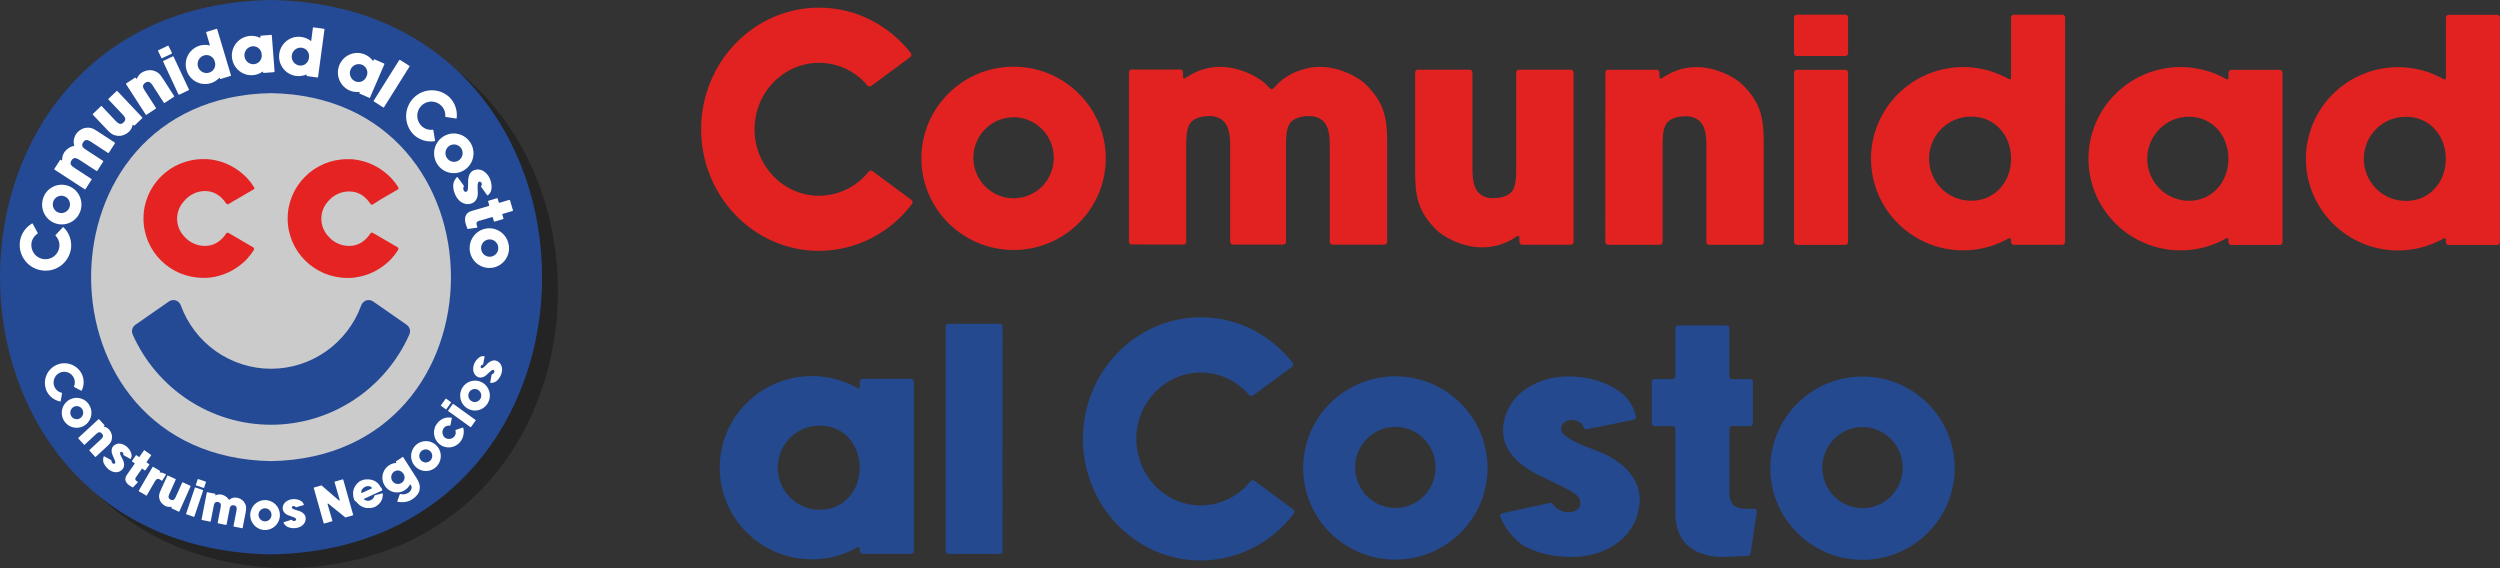 <svg width="110" height="25" viewBox="0 0 110 25" fill="none" xmlns="http://www.w3.org/2000/svg">
<rect x="0" y="0" width="110" height="25" fill="#333333" stroke="none"/>
<path d="M40.129 8.97C39.651 9.61 39.032 10.129 38.322 10.488C37.611 10.847 36.828 11.035 36.034 11.038C33.173 11.037 30.85 8.635 30.85 5.685C30.85 2.735 33.178 0.336 36.037 0.337C36.869 0.335 37.689 0.541 38.423 0.937C39.064 1.284 39.627 1.76 40.077 2.337C40.087 2.351 40.094 2.366 40.098 2.382C40.102 2.398 40.103 2.415 40.101 2.431C40.099 2.447 40.093 2.463 40.084 2.478C40.076 2.492 40.065 2.504 40.051 2.514L38.337 3.779C38.311 3.798 38.279 3.807 38.248 3.803C38.217 3.8 38.187 3.785 38.167 3.761C37.905 3.448 37.579 3.197 37.211 3.025C36.844 2.853 36.443 2.764 36.038 2.765C34.473 2.765 33.201 4.075 33.2 5.686C33.199 7.297 34.471 8.613 36.035 8.613C36.456 8.612 36.87 8.516 37.249 8.332C37.627 8.148 37.96 7.881 38.222 7.55C38.242 7.526 38.271 7.51 38.302 7.506C38.333 7.502 38.364 7.511 38.389 7.529L40.103 8.794C40.129 8.814 40.147 8.844 40.151 8.877C40.156 8.91 40.148 8.943 40.129 8.97Z" fill="#E22221"/>
<path d="M48.654 6.968C48.654 9.192 46.833 11 44.596 10.999C42.359 10.997 40.54 9.188 40.541 6.965C40.542 4.741 42.362 2.933 44.599 2.934C46.836 2.935 48.655 4.745 48.654 6.968ZM46.366 6.968C46.371 6.615 46.272 6.267 46.081 5.971C45.889 5.674 45.615 5.442 45.293 5.303C44.97 5.164 44.614 5.125 44.269 5.19C43.924 5.256 43.607 5.424 43.357 5.672C43.107 5.92 42.936 6.237 42.865 6.584C42.795 6.93 42.828 7.29 42.961 7.617C43.094 7.945 43.321 8.225 43.612 8.422C43.903 8.619 44.246 8.724 44.597 8.724C45.062 8.727 45.51 8.544 45.841 8.214C46.173 7.885 46.362 7.437 46.366 6.967V6.968Z" fill="#E22221"/>
<path d="M61.036 6.307V10.642C61.036 10.674 61.023 10.706 61 10.729C60.977 10.752 60.946 10.765 60.914 10.765H58.634C58.602 10.764 58.571 10.751 58.548 10.728C58.525 10.705 58.512 10.674 58.512 10.641V6.428C58.512 6.143 58.497 5.815 58.378 5.55C58.328 5.443 58.253 5.349 58.16 5.275C57.997 5.156 57.798 5.097 57.596 5.107C57.161 5.107 56.816 5.26 56.709 5.505C56.584 5.771 56.584 6.135 56.584 6.427V10.639C56.584 10.672 56.571 10.703 56.548 10.726C56.525 10.749 56.494 10.762 56.462 10.762H54.248C54.215 10.762 54.184 10.749 54.161 10.726C54.139 10.703 54.126 10.672 54.126 10.639V6.427C54.126 6.141 54.11 5.813 53.991 5.548C53.94 5.441 53.865 5.347 53.773 5.274C53.609 5.154 53.41 5.095 53.208 5.106C52.768 5.106 52.428 5.258 52.319 5.503C52.195 5.769 52.195 6.132 52.195 6.424V10.637C52.195 10.67 52.183 10.701 52.16 10.725C52.137 10.748 52.106 10.761 52.074 10.761L49.796 10.757C49.764 10.757 49.733 10.744 49.71 10.721C49.687 10.698 49.674 10.667 49.674 10.634V3.179C49.675 3.147 49.688 3.116 49.711 3.094C49.734 3.071 49.764 3.058 49.796 3.058H51.931C51.964 3.058 51.995 3.071 52.017 3.094C52.04 3.117 52.053 3.148 52.053 3.181V3.389C52.053 3.4 52.056 3.411 52.062 3.421C52.068 3.43 52.076 3.438 52.086 3.443C52.096 3.449 52.107 3.451 52.118 3.45C52.129 3.45 52.14 3.446 52.149 3.439C53.87 2.247 55.545 3.573 55.561 3.586C55.621 3.633 55.679 3.684 55.734 3.739C55.779 3.786 55.824 3.832 55.865 3.878C55.877 3.892 55.891 3.902 55.908 3.909C55.924 3.916 55.941 3.919 55.959 3.918C55.976 3.918 55.994 3.914 56.009 3.906C56.025 3.898 56.039 3.886 56.05 3.873C56.187 3.708 56.345 3.562 56.52 3.439C56.741 3.278 56.988 3.157 57.25 3.081C58.692 2.586 59.942 3.58 59.955 3.593C60.015 3.64 60.072 3.691 60.127 3.745C60.903 4.533 61.037 5.172 61.036 6.307Z" fill="#E22221"/>
<path d="M69.236 3.189V10.645C69.236 10.677 69.223 10.708 69.2 10.732C69.177 10.755 69.146 10.768 69.114 10.768H66.976C66.944 10.768 66.913 10.755 66.89 10.732C66.867 10.708 66.854 10.677 66.854 10.645V10.437C66.854 10.426 66.851 10.415 66.846 10.406C66.84 10.396 66.832 10.388 66.822 10.383C66.812 10.378 66.801 10.375 66.79 10.376C66.779 10.376 66.768 10.38 66.759 10.386C66.309 10.709 65.772 10.882 65.22 10.884C64.159 10.884 63.358 10.249 63.346 10.239C63.286 10.192 63.229 10.141 63.175 10.087C62.396 9.297 62.265 8.657 62.266 7.521V3.188C62.266 3.155 62.279 3.123 62.302 3.1C62.325 3.077 62.356 3.064 62.388 3.064H64.666C64.699 3.064 64.73 3.077 64.752 3.1C64.775 3.124 64.788 3.155 64.788 3.188V7.401C64.788 7.686 64.803 8.014 64.922 8.279C64.972 8.385 65.046 8.479 65.137 8.553C65.3 8.672 65.499 8.731 65.701 8.72C66.136 8.72 66.481 8.568 66.589 8.323C66.713 8.057 66.713 7.693 66.713 7.401V3.188C66.713 3.156 66.725 3.124 66.748 3.101C66.771 3.078 66.802 3.065 66.835 3.065H69.112C69.129 3.065 69.145 3.068 69.16 3.074C69.175 3.081 69.188 3.09 69.2 3.101C69.211 3.113 69.221 3.126 69.227 3.141C69.233 3.157 69.236 3.173 69.236 3.189Z" fill="#E22221"/>
<path d="M77.605 6.315V10.649C77.605 10.681 77.592 10.713 77.569 10.735C77.546 10.758 77.515 10.771 77.483 10.771H75.204C75.171 10.771 75.141 10.758 75.118 10.735C75.095 10.712 75.082 10.681 75.082 10.648V6.435C75.082 6.15 75.067 5.822 74.948 5.557C74.898 5.45 74.823 5.356 74.73 5.282C74.567 5.163 74.368 5.104 74.167 5.114C73.727 5.114 73.387 5.267 73.279 5.512C73.154 5.778 73.154 6.142 73.154 6.434V10.647C73.154 10.679 73.142 10.711 73.119 10.734C73.096 10.757 73.065 10.77 73.032 10.77H70.755C70.723 10.77 70.692 10.756 70.669 10.733C70.646 10.71 70.633 10.679 70.633 10.646L70.637 3.191C70.637 3.158 70.65 3.127 70.672 3.104C70.695 3.081 70.726 3.068 70.758 3.068H72.893C72.925 3.068 72.957 3.081 72.979 3.104C73.002 3.127 73.015 3.158 73.015 3.191V3.398C73.015 3.41 73.018 3.421 73.024 3.43C73.029 3.44 73.037 3.448 73.047 3.453C73.057 3.458 73.068 3.461 73.079 3.46C73.09 3.46 73.101 3.456 73.11 3.45C74.831 2.256 76.506 3.582 76.522 3.596C76.582 3.644 76.639 3.695 76.694 3.749C77.474 4.537 77.606 5.18 77.605 6.315Z" fill="#E22221"/>
<path d="M81.316 3.195V10.65C81.316 10.683 81.303 10.714 81.28 10.737C81.257 10.761 81.227 10.773 81.194 10.773H79.059C79.027 10.773 78.996 10.76 78.973 10.737C78.951 10.714 78.938 10.683 78.938 10.65V3.195C78.938 3.162 78.951 3.131 78.974 3.108C78.997 3.085 79.028 3.072 79.06 3.072H81.195C81.227 3.072 81.258 3.086 81.28 3.109C81.303 3.132 81.316 3.163 81.316 3.195ZM81.316 0.769V2.342C81.316 2.374 81.303 2.406 81.28 2.429C81.257 2.452 81.226 2.465 81.193 2.465H79.059C79.043 2.465 79.027 2.462 79.012 2.456C78.997 2.449 78.984 2.44 78.972 2.429C78.961 2.417 78.952 2.404 78.946 2.389C78.939 2.373 78.936 2.357 78.936 2.341V0.768C78.936 0.752 78.94 0.735 78.946 0.721C78.952 0.706 78.961 0.692 78.972 0.681C78.984 0.669 78.997 0.66 79.012 0.654C79.027 0.648 79.043 0.645 79.059 0.645H81.193C81.21 0.645 81.226 0.648 81.241 0.654C81.256 0.66 81.27 0.669 81.281 0.681C81.293 0.692 81.302 0.706 81.308 0.721C81.314 0.737 81.317 0.753 81.317 0.769H81.316Z" fill="#E22221"/>
<path d="M90.866 0.768L90.862 10.648C90.862 10.664 90.859 10.68 90.853 10.695C90.846 10.71 90.837 10.723 90.826 10.735C90.815 10.746 90.801 10.755 90.787 10.761C90.772 10.767 90.756 10.771 90.74 10.771H88.605C88.573 10.771 88.541 10.758 88.519 10.735C88.496 10.711 88.483 10.68 88.483 10.648V10.538C88.483 10.527 88.48 10.516 88.475 10.507C88.469 10.498 88.462 10.49 88.453 10.484C88.443 10.479 88.433 10.476 88.422 10.476C88.411 10.476 88.401 10.479 88.391 10.484C87.777 10.834 87.084 11.017 86.379 11.016C84.142 11.016 82.323 9.205 82.324 6.981C82.326 4.757 84.146 2.95 86.382 2.951C87.087 2.95 87.781 3.133 88.395 3.483C88.404 3.488 88.415 3.491 88.425 3.491C88.436 3.491 88.446 3.488 88.455 3.483C88.465 3.478 88.472 3.47 88.478 3.461C88.483 3.452 88.486 3.441 88.486 3.431V0.77C88.486 0.737 88.499 0.706 88.522 0.683C88.544 0.66 88.575 0.647 88.608 0.647H90.743C90.776 0.647 90.807 0.659 90.83 0.682C90.853 0.705 90.866 0.736 90.866 0.768ZM88.488 6.982C88.488 5.962 87.777 5.132 86.75 5.131C86.506 5.126 86.264 5.171 86.037 5.261C85.81 5.352 85.603 5.488 85.429 5.66C85.255 5.832 85.116 6.038 85.022 6.265C84.927 6.491 84.879 6.735 84.879 6.981C84.879 7.227 84.927 7.471 85.022 7.697C85.116 7.924 85.255 8.13 85.429 8.302C85.603 8.474 85.81 8.61 86.037 8.7C86.264 8.791 86.506 8.835 86.75 8.831C87.772 8.831 88.488 8.001 88.488 6.982Z" fill="#E22221"/>
<path d="M100.431 3.199V10.654C100.431 10.687 100.418 10.718 100.395 10.741C100.372 10.764 100.341 10.777 100.309 10.777H98.174C98.142 10.777 98.111 10.764 98.088 10.741C98.065 10.718 98.052 10.687 98.052 10.654V10.538C98.052 10.527 98.049 10.516 98.044 10.507C98.039 10.497 98.031 10.49 98.022 10.484C98.012 10.479 98.002 10.476 97.991 10.476C97.98 10.476 97.97 10.479 97.96 10.484C97.347 10.834 96.653 11.018 95.948 11.016C93.711 11.016 91.892 9.205 91.893 6.981C91.893 4.757 93.714 2.95 95.951 2.95C96.656 2.95 97.35 3.134 97.963 3.483C97.973 3.489 97.983 3.491 97.994 3.491C98.004 3.491 98.015 3.489 98.024 3.483C98.033 3.478 98.041 3.47 98.046 3.461C98.052 3.452 98.055 3.441 98.055 3.43V3.197C98.055 3.165 98.068 3.133 98.09 3.11C98.113 3.087 98.144 3.074 98.176 3.074H100.312C100.328 3.074 100.343 3.078 100.358 3.084C100.373 3.091 100.386 3.1 100.397 3.111C100.408 3.123 100.417 3.137 100.422 3.152C100.428 3.167 100.431 3.182 100.431 3.199ZM98.051 6.986C98.051 5.965 97.339 5.136 96.313 5.135C95.827 5.135 95.36 5.33 95.016 5.677C94.672 6.024 94.478 6.494 94.478 6.985C94.478 7.475 94.672 7.946 95.016 8.293C95.36 8.64 95.827 8.835 96.313 8.835C97.338 8.835 98.05 8.006 98.051 6.986Z" fill="#E22221"/>
<path d="M109.998 0.777V10.656C109.998 10.688 109.985 10.72 109.962 10.743C109.939 10.766 109.908 10.779 109.876 10.779H107.741C107.725 10.779 107.709 10.775 107.694 10.769C107.68 10.763 107.666 10.754 107.655 10.743C107.643 10.731 107.634 10.718 107.628 10.703C107.622 10.688 107.619 10.672 107.619 10.656V10.542C107.619 10.531 107.616 10.521 107.611 10.511C107.605 10.502 107.598 10.494 107.588 10.489C107.579 10.483 107.568 10.48 107.558 10.48C107.547 10.48 107.536 10.483 107.527 10.489C106.913 10.838 106.219 11.021 105.514 11.02C103.278 11.02 101.459 9.21 101.46 6.986C101.461 4.762 103.281 2.954 105.517 2.955C106.223 2.954 106.916 3.138 107.53 3.488C107.539 3.493 107.55 3.496 107.56 3.496C107.571 3.496 107.582 3.493 107.591 3.488C107.6 3.483 107.608 3.475 107.613 3.466C107.619 3.456 107.621 3.446 107.622 3.435V0.774C107.622 0.742 107.634 0.71 107.657 0.687C107.68 0.664 107.711 0.651 107.744 0.651H109.878C109.894 0.652 109.91 0.655 109.925 0.661C109.94 0.668 109.953 0.677 109.964 0.689C109.975 0.7 109.984 0.714 109.99 0.729C109.996 0.744 109.999 0.76 109.998 0.777ZM107.616 6.99C107.616 5.97 106.905 5.14 105.879 5.139C105.635 5.135 105.393 5.179 105.166 5.269C104.939 5.36 104.732 5.496 104.558 5.668C104.384 5.84 104.245 6.046 104.151 6.273C104.056 6.499 104.008 6.743 104.008 6.989C104.008 7.235 104.056 7.479 104.151 7.705C104.245 7.932 104.384 8.138 104.558 8.31C104.732 8.482 104.939 8.618 105.166 8.709C105.393 8.799 105.635 8.843 105.879 8.839C106.904 8.839 107.616 8.009 107.616 6.99Z" fill="#E22221"/>
<path d="M40.21 16.791V24.246C40.21 24.279 40.197 24.31 40.174 24.333C40.151 24.356 40.12 24.369 40.087 24.369H37.949C37.917 24.369 37.886 24.356 37.863 24.333C37.84 24.309 37.827 24.278 37.827 24.245V24.132C37.828 24.121 37.825 24.111 37.819 24.101C37.814 24.092 37.806 24.084 37.797 24.079C37.788 24.073 37.777 24.07 37.766 24.071C37.756 24.071 37.745 24.074 37.736 24.079C37.122 24.429 36.428 24.612 35.723 24.611C33.486 24.611 31.667 22.799 31.668 20.576C31.669 18.352 33.489 16.544 35.726 16.546C36.431 16.545 37.125 16.728 37.739 17.078C37.748 17.083 37.758 17.086 37.769 17.087C37.78 17.087 37.791 17.084 37.8 17.078C37.809 17.073 37.817 17.065 37.822 17.056C37.828 17.047 37.83 17.036 37.83 17.025V16.79C37.831 16.757 37.843 16.726 37.867 16.703C37.889 16.68 37.921 16.667 37.953 16.667H40.088C40.104 16.667 40.12 16.67 40.135 16.677C40.15 16.683 40.163 16.692 40.174 16.703C40.186 16.715 40.195 16.729 40.201 16.744C40.207 16.759 40.21 16.775 40.21 16.791ZM37.829 20.578C37.829 19.558 37.117 18.728 36.092 18.728C35.848 18.723 35.605 18.767 35.378 18.858C35.151 18.949 34.945 19.084 34.771 19.256C34.596 19.429 34.458 19.634 34.363 19.861C34.269 20.088 34.22 20.331 34.22 20.577C34.22 20.823 34.269 21.067 34.363 21.294C34.458 21.521 34.596 21.726 34.771 21.898C34.945 22.071 35.151 22.206 35.378 22.297C35.605 22.388 35.848 22.432 36.092 22.427C37.116 22.427 37.829 21.598 37.829 20.578Z" fill="#24498F"/>
<path d="M44.113 14.371L44.109 24.25C44.109 24.282 44.096 24.314 44.073 24.337C44.05 24.36 44.019 24.373 43.987 24.373H41.73C41.697 24.373 41.666 24.36 41.644 24.337C41.621 24.314 41.608 24.282 41.608 24.25V14.371C41.608 14.355 41.611 14.338 41.617 14.323C41.623 14.309 41.633 14.295 41.644 14.284C41.655 14.272 41.669 14.263 41.684 14.257C41.699 14.251 41.715 14.248 41.731 14.248H43.989C44.005 14.248 44.021 14.251 44.036 14.257C44.051 14.263 44.065 14.272 44.077 14.283C44.088 14.294 44.097 14.308 44.104 14.323C44.11 14.338 44.113 14.354 44.113 14.371Z" fill="#24498F"/>
<path d="M56.927 22.595C56.448 23.234 55.83 23.753 55.119 24.112C54.409 24.47 53.626 24.658 52.832 24.661C49.972 24.661 47.648 22.259 47.649 19.309C47.651 16.359 49.977 13.959 52.836 13.96C53.668 13.958 54.488 14.164 55.221 14.56C55.863 14.907 56.426 15.383 56.876 15.96C56.886 15.973 56.893 15.989 56.897 16.005C56.901 16.021 56.903 16.038 56.9 16.054C56.898 16.071 56.892 16.087 56.884 16.101C56.875 16.115 56.864 16.128 56.85 16.137L55.134 17.402C55.108 17.421 55.077 17.43 55.046 17.427C55.015 17.423 54.986 17.408 54.965 17.384C54.703 17.073 54.377 16.822 54.009 16.651C53.641 16.479 53.241 16.391 52.835 16.392C51.272 16.392 49.998 17.702 49.998 19.313C49.997 20.925 51.269 22.237 52.833 22.24C53.254 22.239 53.669 22.142 54.048 21.957C54.427 21.772 54.761 21.504 55.023 21.172C55.043 21.148 55.072 21.132 55.103 21.128C55.134 21.124 55.165 21.132 55.19 21.151L56.903 22.416C56.93 22.437 56.947 22.467 56.952 22.501C56.956 22.534 56.947 22.568 56.927 22.595Z" fill="#24498F"/>
<path d="M65.452 20.593C65.452 22.816 63.63 24.625 61.393 24.624C59.156 24.622 57.337 22.813 57.339 20.59C57.34 18.366 59.16 16.557 61.397 16.558C63.633 16.559 65.453 18.368 65.452 20.593ZM63.164 20.593C63.169 20.239 63.07 19.892 62.879 19.595C62.688 19.298 62.413 19.066 62.09 18.926C61.768 18.787 61.411 18.748 61.066 18.814C60.721 18.88 60.404 19.047 60.154 19.296C59.903 19.544 59.732 19.861 59.662 20.208C59.591 20.555 59.625 20.915 59.758 21.242C59.891 21.57 60.117 21.85 60.409 22.047C60.7 22.244 61.044 22.349 61.395 22.349C61.86 22.352 62.308 22.169 62.64 21.839C62.971 21.51 63.16 21.061 63.164 20.592V20.593Z" fill="#24498F"/>
<path d="M72.147 22.09C72.121 22.383 72.052 22.671 71.941 22.943C71.484 23.924 70.428 24.507 69.114 24.507C68.928 24.506 68.743 24.494 68.559 24.473C68.021 24.42 67.499 24.26 67.022 24.003C66.575 23.692 66.226 23.257 66.019 22.75C66.012 22.734 66.008 22.716 66.009 22.697C66.009 22.679 66.014 22.661 66.022 22.645C66.031 22.629 66.042 22.614 66.057 22.603C66.071 22.592 66.088 22.584 66.106 22.581L68.199 22.128C68.223 22.123 68.248 22.125 68.27 22.134C68.293 22.143 68.312 22.159 68.326 22.18C68.388 22.27 68.466 22.346 68.557 22.405C68.648 22.465 68.75 22.505 68.857 22.524C69.176 22.563 69.342 22.477 69.426 22.397C69.467 22.358 69.498 22.31 69.517 22.256C69.536 22.203 69.541 22.145 69.533 22.089C69.501 21.822 69.342 21.698 68.531 21.309L68.521 21.304C68.36 21.225 68.158 21.13 67.936 21.018C67.782 20.95 67.631 20.877 67.49 20.798L67.479 20.791L67.418 20.755C66.692 20.335 66.268 19.823 66.159 19.235C66.003 18.394 66.54 17.681 66.649 17.547C66.813 17.36 67.002 17.198 67.211 17.065C67.846 16.657 68.663 16.488 69.518 16.589C69.999 16.64 70.467 16.78 70.897 17.002C71.086 17.102 71.263 17.222 71.427 17.359C71.707 17.614 71.901 17.95 71.983 18.321C71.987 18.337 71.987 18.354 71.984 18.37C71.981 18.386 71.975 18.401 71.966 18.415C71.957 18.428 71.945 18.44 71.931 18.449C71.918 18.458 71.903 18.464 71.887 18.467L69.827 18.886C69.798 18.892 69.767 18.887 69.742 18.873C69.716 18.858 69.696 18.835 69.686 18.807C69.628 18.66 69.501 18.514 69.23 18.485C69.149 18.471 69.066 18.478 68.988 18.503C68.91 18.529 68.839 18.573 68.781 18.631C68.744 18.668 68.717 18.714 68.702 18.764C68.687 18.814 68.684 18.867 68.695 18.919C68.735 19.056 68.876 19.277 69.644 19.592C69.797 19.652 69.934 19.708 70.079 19.765C70.258 19.83 70.431 19.899 70.593 19.971C71.084 20.207 72.214 20.874 72.147 22.09Z" fill="#24498F"/>
<path d="M77.299 22.528L77.025 24.349C77.021 24.377 77.007 24.403 76.987 24.422C76.966 24.441 76.94 24.452 76.912 24.454C76.65 24.47 75.95 24.509 75.737 24.509H75.696C74.399 24.436 73.713 23.768 73.714 22.567V18.87C73.714 18.837 73.701 18.806 73.678 18.783C73.655 18.761 73.624 18.748 73.592 18.748H72.799C72.766 18.748 72.735 18.735 72.713 18.712C72.69 18.689 72.677 18.657 72.677 18.625V16.802C72.677 16.786 72.68 16.77 72.686 16.755C72.692 16.74 72.701 16.727 72.713 16.715C72.724 16.704 72.738 16.695 72.752 16.689C72.767 16.683 72.783 16.68 72.799 16.68H73.592C73.624 16.68 73.656 16.667 73.678 16.644C73.701 16.62 73.714 16.589 73.714 16.557V14.443C73.714 14.41 73.727 14.379 73.75 14.356C73.773 14.332 73.804 14.32 73.836 14.32H75.971C75.987 14.32 76.003 14.323 76.018 14.329C76.032 14.335 76.046 14.344 76.057 14.356C76.069 14.367 76.078 14.381 76.084 14.396C76.09 14.41 76.093 14.426 76.093 14.443V16.555C76.093 16.588 76.106 16.619 76.129 16.642C76.151 16.665 76.183 16.678 76.215 16.678H77.008C77.04 16.678 77.071 16.691 77.094 16.714C77.117 16.737 77.129 16.768 77.129 16.801V18.623C77.129 18.656 77.117 18.687 77.094 18.71C77.071 18.733 77.04 18.746 77.008 18.746H76.22C76.204 18.746 76.188 18.749 76.173 18.755C76.158 18.761 76.145 18.77 76.133 18.782C76.122 18.793 76.113 18.806 76.107 18.821C76.101 18.836 76.097 18.852 76.097 18.868C76.097 19.508 76.097 21.397 76.097 21.416V21.469C76.09 21.703 76.079 22.025 76.266 22.216C76.375 22.328 76.544 22.385 76.774 22.385H77.189C77.206 22.386 77.222 22.391 77.237 22.399C77.252 22.407 77.265 22.418 77.276 22.432C77.286 22.445 77.293 22.461 77.298 22.477C77.302 22.494 77.302 22.511 77.299 22.528Z" fill="#24498F"/>
<path d="M86.007 20.601C86.007 22.825 84.186 24.633 81.948 24.633C79.711 24.632 77.893 22.822 77.894 20.598C77.895 18.375 79.715 16.566 81.952 16.567C84.189 16.568 86.008 18.378 86.007 20.601ZM83.718 20.601C83.723 20.248 83.624 19.9 83.433 19.604C83.242 19.307 82.967 19.075 82.645 18.936C82.322 18.797 81.966 18.758 81.621 18.823C81.276 18.889 80.959 19.057 80.709 19.305C80.459 19.553 80.288 19.871 80.218 20.217C80.147 20.564 80.181 20.924 80.314 21.251C80.447 21.578 80.673 21.858 80.965 22.055C81.256 22.252 81.599 22.358 81.95 22.358C82.415 22.36 82.863 22.177 83.194 21.848C83.526 21.518 83.714 21.07 83.718 20.601V20.601Z" fill="#24498F"/>
<g style="mix-blend-mode:multiply" opacity="0.3">
<path d="M12.622 0.607C-3.281 0.881 -3.275 24.729 12.622 25C28.527 24.726 28.527 0.878 12.622 0.607Z" fill="black"/>
</g>
<path d="M11.925 0C-3.978 0.274 -3.972 24.122 11.925 24.393C27.83 24.12 27.827 0.271 11.925 0Z" fill="#254A95"/>
<path d="M11.925 4.098C1.369 4.28 1.371 20.109 11.925 20.289C22.482 20.11 22.479 4.282 11.925 4.098Z" fill="#CBCBCB"/>
<path d="M16.419 13.265C16.376 13.235 16.326 13.215 16.274 13.207C16.222 13.199 16.169 13.203 16.119 13.218C16.069 13.234 16.023 13.261 15.984 13.298C15.946 13.335 15.916 13.379 15.898 13.429C15.6 14.249 15.058 14.957 14.348 15.457C13.637 15.957 12.792 16.225 11.925 16.225C11.059 16.225 10.213 15.957 9.502 15.457C8.792 14.957 8.251 14.249 7.952 13.429C7.934 13.379 7.904 13.335 7.866 13.298C7.828 13.261 7.782 13.234 7.731 13.218C7.681 13.203 7.628 13.199 7.576 13.207C7.524 13.215 7.474 13.235 7.431 13.265L5.959 14.29C5.892 14.335 5.844 14.402 5.822 14.48C5.799 14.558 5.805 14.641 5.837 14.715C6.364 15.899 7.218 16.903 8.299 17.608C9.379 18.314 10.638 18.689 11.925 18.689C13.212 18.689 14.471 18.314 15.552 17.608C16.632 16.903 17.487 15.899 18.013 14.715C18.046 14.641 18.051 14.558 18.029 14.48C18.006 14.402 17.958 14.335 17.892 14.29L16.419 13.265Z" fill="#244995"/>
<path d="M11.172 10.994C11.132 11.055 11.076 11.14 11.045 11.182C10.997 11.246 10.945 11.308 10.891 11.367L10.887 11.372L10.805 11.458L10.793 11.47L10.72 11.537L10.677 11.575L10.647 11.601C10.264 11.926 9.797 12.135 9.301 12.205L9.251 12.211L9.189 12.218C9.156 12.218 9.124 12.224 9.093 12.225H9.058C9.018 12.225 8.979 12.225 8.94 12.225C7.488 12.225 6.313 11.054 6.313 9.613C6.313 8.171 7.491 7.001 8.94 7.001C8.979 7.001 9.018 7.001 9.058 7.001H9.093L9.189 7.008L9.251 7.016L9.301 7.021C9.797 7.091 10.264 7.3 10.648 7.625L10.677 7.652L10.72 7.69L10.793 7.757L10.806 7.77C10.83 7.795 10.855 7.82 10.878 7.843L10.891 7.856C10.945 7.916 10.997 7.978 11.045 8.042C11.095 8.108 11.141 8.176 11.184 8.246C11.188 8.254 11.191 8.261 11.192 8.269C11.194 8.278 11.193 8.286 11.191 8.294C11.189 8.302 11.185 8.309 11.18 8.316C11.175 8.323 11.169 8.328 11.162 8.332L10.461 8.74L10.055 8.976C10.038 8.986 10.018 8.99 9.998 8.985C9.979 8.981 9.962 8.969 9.951 8.952C9.72 8.6 9.4 8.405 9.018 8.405C8.841 8.407 8.666 8.448 8.507 8.526C8.347 8.604 8.206 8.716 8.094 8.855C7.901 9.063 7.793 9.338 7.793 9.623C7.793 9.908 7.901 10.183 8.094 10.391C8.208 10.526 8.35 10.635 8.509 10.709C8.669 10.783 8.843 10.821 9.018 10.821C9.4 10.821 9.72 10.626 9.951 10.274C9.962 10.257 9.979 10.245 9.998 10.241C10.018 10.236 10.038 10.239 10.055 10.249L11.144 10.884C11.153 10.889 11.161 10.896 11.167 10.905C11.173 10.913 11.178 10.923 11.18 10.933C11.183 10.943 11.184 10.954 11.182 10.964C11.181 10.975 11.177 10.985 11.172 10.994Z" fill="#E42322"/>
<path d="M17.517 10.994C17.477 11.055 17.421 11.14 17.391 11.182C17.342 11.246 17.291 11.308 17.236 11.367L17.232 11.372C17.21 11.396 17.173 11.434 17.151 11.458L17.138 11.47L17.066 11.537L17.023 11.575L16.992 11.601C16.609 11.926 16.142 12.136 15.646 12.205L15.597 12.211L15.533 12.221C15.501 12.221 15.469 12.227 15.436 12.228H15.401C15.363 12.228 15.323 12.228 15.284 12.228C13.832 12.228 12.657 11.057 12.657 9.616C12.657 8.174 13.835 7.004 15.284 7.004C15.323 7.004 15.363 7.004 15.401 7.004H15.436L15.533 7.011L15.595 7.019L15.644 7.024C16.141 7.094 16.608 7.303 16.992 7.628L17.021 7.654L17.064 7.693L17.137 7.76L17.15 7.773C17.175 7.798 17.199 7.823 17.223 7.846L17.235 7.859C17.289 7.919 17.341 7.981 17.39 8.045C17.439 8.11 17.485 8.179 17.528 8.249C17.532 8.256 17.535 8.264 17.537 8.272C17.538 8.281 17.537 8.289 17.535 8.297C17.533 8.305 17.53 8.312 17.525 8.319C17.52 8.325 17.514 8.331 17.506 8.335L16.804 8.743L16.404 8.994C16.387 9.005 16.367 9.008 16.347 9.003C16.328 8.999 16.311 8.987 16.3 8.97C16.07 8.618 15.75 8.423 15.368 8.423C15.191 8.422 15.017 8.461 14.857 8.535C14.696 8.61 14.554 8.719 14.44 8.855C14.247 9.063 14.139 9.338 14.139 9.623C14.139 9.908 14.247 10.183 14.44 10.391C14.554 10.526 14.695 10.635 14.855 10.709C15.015 10.783 15.188 10.821 15.364 10.821C15.746 10.821 16.066 10.626 16.296 10.274C16.307 10.255 16.324 10.242 16.345 10.237C16.365 10.231 16.386 10.234 16.404 10.245L17.493 10.879C17.503 10.885 17.511 10.893 17.517 10.902C17.523 10.91 17.528 10.921 17.53 10.931C17.532 10.942 17.532 10.953 17.53 10.964C17.528 10.975 17.523 10.985 17.517 10.994Z" fill="#E42322"/>
<path d="M2.801 10.005C2.922 10.124 3.015 10.271 3.071 10.432C3.127 10.594 3.145 10.766 3.124 10.936C3.083 11.232 2.926 11.5 2.689 11.681C2.451 11.861 2.153 11.94 1.858 11.899C1.563 11.864 1.294 11.712 1.109 11.477C0.925 11.242 0.84 10.943 0.874 10.645C0.896 10.467 0.962 10.297 1.065 10.151C1.155 10.024 1.27 9.916 1.404 9.836C1.407 9.834 1.41 9.833 1.414 9.832C1.417 9.832 1.421 9.832 1.424 9.833C1.428 9.834 1.431 9.836 1.434 9.838C1.436 9.84 1.439 9.843 1.44 9.846L1.658 10.247C1.661 10.253 1.662 10.26 1.66 10.267C1.659 10.273 1.655 10.279 1.649 10.283C1.577 10.331 1.515 10.393 1.469 10.467C1.423 10.541 1.393 10.624 1.382 10.711C1.364 10.874 1.41 11.038 1.51 11.168C1.611 11.297 1.758 11.381 1.919 11.402C2.081 11.423 2.244 11.379 2.374 11.279C2.503 11.18 2.589 11.033 2.612 10.87C2.623 10.78 2.614 10.689 2.585 10.603C2.557 10.517 2.509 10.439 2.447 10.374C2.442 10.369 2.44 10.363 2.44 10.356C2.44 10.349 2.442 10.343 2.447 10.338L2.759 10.006C2.762 10.003 2.765 10 2.768 9.998C2.772 9.997 2.776 9.996 2.78 9.996C2.784 9.995 2.788 9.996 2.791 9.998C2.795 10 2.798 10.002 2.801 10.005Z" fill="white"/>
<path d="M2.988 8.172C3.152 8.226 3.296 8.328 3.402 8.464C3.507 8.601 3.571 8.767 3.583 8.94C3.595 9.113 3.556 9.285 3.471 9.436C3.385 9.587 3.257 9.708 3.103 9.785C2.949 9.862 2.775 9.891 2.605 9.868C2.434 9.846 2.274 9.772 2.145 9.658C2.016 9.543 1.924 9.392 1.88 9.224C1.836 9.056 1.843 8.879 1.899 8.716C1.973 8.498 2.129 8.319 2.333 8.218C2.537 8.116 2.772 8.099 2.988 8.172ZM2.829 8.635C2.759 8.609 2.682 8.605 2.61 8.624C2.537 8.642 2.471 8.681 2.421 8.738C2.37 8.794 2.338 8.863 2.327 8.938C2.316 9.013 2.327 9.089 2.359 9.158C2.392 9.226 2.443 9.283 2.508 9.322C2.572 9.36 2.647 9.378 2.722 9.374C2.797 9.37 2.869 9.344 2.928 9.298C2.988 9.253 3.033 9.19 3.058 9.119C3.091 9.024 3.086 8.92 3.043 8.829C3 8.739 2.923 8.669 2.829 8.635Z" fill="white"/>
<path d="M4.277 5.769L5.048 6.273C5.054 6.277 5.058 6.283 5.059 6.29C5.061 6.296 5.06 6.304 5.056 6.309L4.79 6.721C4.786 6.727 4.78 6.731 4.773 6.733C4.766 6.734 4.759 6.733 4.753 6.73L4.006 6.24C3.954 6.202 3.896 6.176 3.834 6.162C3.809 6.159 3.784 6.161 3.761 6.169C3.721 6.185 3.687 6.214 3.666 6.252C3.642 6.28 3.626 6.314 3.62 6.35C3.615 6.387 3.619 6.424 3.633 6.458C3.674 6.51 3.724 6.554 3.781 6.586L4.531 7.076C4.537 7.08 4.541 7.086 4.542 7.092C4.544 7.099 4.543 7.106 4.539 7.112L4.281 7.515C4.28 7.518 4.277 7.52 4.274 7.522C4.272 7.524 4.269 7.525 4.265 7.526C4.262 7.527 4.258 7.527 4.255 7.526C4.252 7.525 4.249 7.524 4.246 7.522L3.495 7.034C3.444 6.996 3.385 6.97 3.323 6.956C3.299 6.953 3.274 6.955 3.251 6.963C3.21 6.979 3.177 7.008 3.156 7.046C3.131 7.073 3.115 7.107 3.109 7.144C3.102 7.18 3.106 7.218 3.12 7.252C3.161 7.305 3.212 7.349 3.27 7.382L4.019 7.871C4.025 7.875 4.029 7.881 4.03 7.888C4.032 7.895 4.03 7.902 4.027 7.908L3.762 8.32C3.759 8.326 3.753 8.33 3.746 8.331C3.739 8.333 3.732 8.331 3.726 8.328L2.401 7.464C2.398 7.462 2.396 7.46 2.394 7.457C2.392 7.454 2.391 7.451 2.39 7.448C2.389 7.444 2.389 7.441 2.39 7.437C2.39 7.434 2.391 7.431 2.393 7.428L2.642 7.041C2.645 7.036 2.651 7.032 2.658 7.03C2.665 7.029 2.671 7.03 2.677 7.034L2.714 7.058C2.716 7.059 2.719 7.06 2.721 7.06C2.723 7.06 2.726 7.06 2.728 7.059C2.73 7.057 2.732 7.056 2.733 7.053C2.734 7.051 2.735 7.049 2.735 7.046C2.722 6.596 3.153 6.448 3.157 6.446C3.172 6.441 3.188 6.437 3.204 6.433L3.244 6.425C3.248 6.425 3.252 6.423 3.255 6.421C3.259 6.419 3.262 6.416 3.264 6.412C3.266 6.409 3.267 6.405 3.267 6.401C3.268 6.396 3.267 6.392 3.265 6.389C3.251 6.345 3.243 6.299 3.242 6.253C3.239 6.194 3.247 6.136 3.265 6.08C3.344 5.761 3.667 5.65 3.67 5.649C3.685 5.644 3.701 5.639 3.717 5.636C3.946 5.587 4.075 5.635 4.277 5.769Z" fill="white"/>
<path d="M5.167 4.011L6.256 5.164C6.258 5.167 6.26 5.17 6.262 5.173C6.263 5.176 6.264 5.179 6.264 5.183C6.264 5.186 6.263 5.19 6.262 5.193C6.26 5.196 6.258 5.199 6.256 5.202L5.926 5.518C5.923 5.521 5.92 5.523 5.917 5.524C5.914 5.526 5.911 5.527 5.907 5.527C5.904 5.527 5.9 5.526 5.897 5.524C5.894 5.523 5.891 5.521 5.889 5.518L5.859 5.488C5.857 5.487 5.855 5.486 5.853 5.485C5.851 5.485 5.848 5.485 5.846 5.485C5.844 5.486 5.842 5.487 5.84 5.489C5.839 5.491 5.838 5.493 5.837 5.495C5.815 5.612 5.757 5.719 5.671 5.801C5.565 5.899 5.431 5.961 5.287 5.979C5.271 5.981 5.255 5.981 5.239 5.979C5.002 5.973 4.889 5.894 4.723 5.718L4.088 5.049C4.086 5.047 4.084 5.044 4.083 5.041C4.081 5.038 4.081 5.034 4.081 5.031C4.081 5.027 4.081 5.024 4.083 5.021C4.084 5.017 4.086 5.014 4.088 5.012L4.44 4.673C4.443 4.671 4.446 4.669 4.449 4.667C4.452 4.666 4.455 4.665 4.459 4.665C4.462 4.665 4.466 4.666 4.469 4.667C4.472 4.669 4.475 4.671 4.477 4.673L5.094 5.325C5.135 5.374 5.186 5.413 5.243 5.441C5.266 5.45 5.291 5.454 5.316 5.451C5.359 5.446 5.398 5.425 5.428 5.393C5.458 5.371 5.482 5.341 5.497 5.306C5.511 5.271 5.515 5.233 5.509 5.196C5.481 5.135 5.442 5.08 5.393 5.035L4.776 4.383C4.774 4.38 4.772 4.377 4.771 4.374C4.769 4.371 4.769 4.368 4.769 4.364C4.769 4.361 4.769 4.357 4.771 4.354C4.772 4.351 4.774 4.348 4.776 4.345L5.129 4.007C5.132 4.005 5.135 4.003 5.138 4.002C5.142 4.001 5.145 4 5.149 4.001C5.152 4.001 5.156 4.002 5.159 4.004C5.162 4.006 5.165 4.008 5.167 4.011Z" fill="white"/>
<path d="M7.159 3.447L7.66 4.223C7.663 4.229 7.665 4.236 7.663 4.243C7.662 4.25 7.658 4.256 7.652 4.26L7.244 4.527C7.238 4.531 7.231 4.532 7.224 4.531C7.217 4.529 7.211 4.525 7.208 4.519L6.72 3.764C6.689 3.709 6.646 3.661 6.595 3.623C6.573 3.609 6.548 3.601 6.522 3.599C6.479 3.597 6.437 3.61 6.402 3.635C6.369 3.651 6.341 3.676 6.321 3.707C6.301 3.738 6.289 3.774 6.289 3.811C6.304 3.876 6.333 3.937 6.373 3.99L6.86 4.746C6.862 4.748 6.863 4.752 6.864 4.755C6.864 4.759 6.864 4.762 6.863 4.766C6.863 4.769 6.861 4.772 6.859 4.775C6.857 4.778 6.855 4.78 6.852 4.782L6.447 5.049C6.441 5.053 6.434 5.054 6.427 5.053C6.42 5.051 6.414 5.048 6.411 5.042L5.549 3.706C5.545 3.7 5.544 3.693 5.546 3.686C5.547 3.679 5.551 3.673 5.557 3.669L5.939 3.419C5.945 3.415 5.952 3.414 5.959 3.415C5.966 3.417 5.972 3.42 5.976 3.426L6 3.463C6.001 3.466 6.002 3.467 6.004 3.469C6.006 3.47 6.009 3.471 6.011 3.471C6.013 3.471 6.016 3.47 6.018 3.469C6.02 3.467 6.021 3.466 6.022 3.463C6.193 3.048 6.646 3.089 6.651 3.089C6.667 3.089 6.683 3.093 6.699 3.096C6.93 3.147 7.028 3.243 7.159 3.447Z" fill="white"/>
<path d="M7.419 2.025L7.565 2.329C7.567 2.335 7.567 2.342 7.565 2.348C7.563 2.355 7.558 2.36 7.551 2.363L7.136 2.561C7.13 2.564 7.123 2.564 7.116 2.562C7.11 2.559 7.104 2.554 7.101 2.548L6.956 2.244C6.954 2.238 6.953 2.231 6.956 2.225C6.958 2.218 6.963 2.213 6.969 2.21L7.382 2.013C7.385 2.011 7.388 2.01 7.392 2.01C7.396 2.009 7.4 2.01 7.403 2.011C7.407 2.012 7.41 2.014 7.413 2.016C7.416 2.019 7.418 2.022 7.419 2.025ZM7.637 2.493L8.312 3.935C8.313 3.938 8.314 3.941 8.314 3.945C8.314 3.948 8.314 3.951 8.313 3.955C8.311 3.958 8.31 3.961 8.307 3.963C8.305 3.966 8.302 3.968 8.299 3.969L7.887 4.166C7.881 4.169 7.873 4.169 7.867 4.167C7.86 4.164 7.855 4.159 7.852 4.153L7.179 2.712C7.178 2.709 7.177 2.706 7.177 2.702C7.176 2.699 7.177 2.695 7.178 2.692C7.179 2.689 7.181 2.686 7.183 2.683C7.186 2.681 7.188 2.678 7.191 2.677L7.604 2.481C7.607 2.479 7.61 2.478 7.614 2.478C7.617 2.478 7.621 2.479 7.624 2.48C7.627 2.481 7.63 2.483 7.633 2.485C7.635 2.487 7.637 2.49 7.639 2.493H7.637Z" fill="white"/>
<path d="M9.557 1.287L10.161 3.309C10.162 3.312 10.162 3.316 10.162 3.319C10.162 3.323 10.161 3.326 10.159 3.329C10.158 3.332 10.155 3.335 10.153 3.337C10.15 3.339 10.147 3.341 10.144 3.342L9.708 3.475C9.705 3.476 9.701 3.476 9.698 3.476C9.695 3.475 9.691 3.474 9.688 3.473C9.685 3.471 9.682 3.469 9.68 3.466C9.678 3.463 9.676 3.46 9.675 3.457L9.669 3.434C9.668 3.431 9.667 3.429 9.665 3.428C9.663 3.426 9.661 3.425 9.659 3.425C9.657 3.424 9.654 3.424 9.652 3.425C9.65 3.426 9.648 3.427 9.646 3.428C9.543 3.538 9.414 3.619 9.27 3.662C9.127 3.705 8.974 3.709 8.828 3.675C8.683 3.64 8.549 3.567 8.439 3.463C8.33 3.36 8.25 3.229 8.207 3.085C8.164 2.94 8.159 2.787 8.193 2.64C8.227 2.493 8.299 2.357 8.401 2.247C8.503 2.137 8.633 2.055 8.776 2.011C8.919 1.967 9.071 1.962 9.217 1.996C9.22 1.996 9.222 1.996 9.224 1.996C9.227 1.995 9.229 1.994 9.23 1.992C9.232 1.99 9.233 1.988 9.234 1.986C9.234 1.984 9.234 1.981 9.233 1.979L9.072 1.434C9.071 1.431 9.071 1.428 9.071 1.424C9.072 1.421 9.073 1.418 9.074 1.415C9.076 1.412 9.078 1.409 9.081 1.407C9.083 1.405 9.086 1.403 9.09 1.402L9.525 1.27C9.528 1.269 9.532 1.268 9.535 1.269C9.539 1.269 9.542 1.27 9.545 1.272C9.548 1.273 9.55 1.276 9.553 1.278C9.555 1.281 9.556 1.284 9.557 1.287ZM9.45 2.708C9.438 2.658 9.416 2.612 9.386 2.571C9.355 2.531 9.317 2.497 9.273 2.472C9.229 2.446 9.181 2.43 9.131 2.425C9.081 2.419 9.03 2.423 8.981 2.438C8.931 2.452 8.884 2.476 8.843 2.508C8.802 2.541 8.768 2.582 8.743 2.628C8.718 2.674 8.702 2.724 8.697 2.777C8.691 2.829 8.696 2.882 8.711 2.932C8.726 2.983 8.751 3.029 8.784 3.07C8.817 3.111 8.858 3.144 8.904 3.168C8.951 3.193 9.001 3.208 9.053 3.212C9.105 3.217 9.158 3.211 9.207 3.194C9.255 3.179 9.3 3.155 9.339 3.122C9.377 3.089 9.409 3.049 9.432 3.003C9.454 2.958 9.468 2.908 9.471 2.857C9.474 2.807 9.467 2.756 9.45 2.708Z" fill="white"/>
<path d="M11.96 1.554L12.081 3.147C12.082 3.15 12.081 3.154 12.08 3.157C12.079 3.16 12.078 3.163 12.075 3.166C12.073 3.169 12.07 3.171 12.067 3.173C12.064 3.174 12.061 3.175 12.057 3.175L11.602 3.21C11.595 3.211 11.589 3.209 11.584 3.204C11.579 3.2 11.575 3.193 11.575 3.186V3.162C11.575 3.16 11.574 3.158 11.573 3.156C11.571 3.154 11.57 3.152 11.568 3.151C11.566 3.15 11.563 3.15 11.561 3.15C11.559 3.15 11.556 3.151 11.554 3.152C11.446 3.229 11.321 3.279 11.19 3.3C11.059 3.32 10.926 3.309 10.799 3.269C10.673 3.228 10.558 3.158 10.463 3.065C10.368 2.972 10.295 2.858 10.251 2.733C10.207 2.607 10.192 2.472 10.208 2.339C10.224 2.207 10.27 2.08 10.343 1.968C10.416 1.856 10.513 1.763 10.628 1.696C10.742 1.629 10.87 1.589 11.003 1.58C11.152 1.569 11.302 1.596 11.438 1.661C11.44 1.661 11.443 1.662 11.445 1.661C11.447 1.661 11.449 1.66 11.451 1.659C11.453 1.658 11.455 1.656 11.456 1.654C11.457 1.652 11.457 1.65 11.457 1.647V1.598C11.457 1.594 11.457 1.591 11.458 1.587C11.459 1.584 11.461 1.581 11.463 1.578C11.466 1.576 11.468 1.573 11.471 1.572C11.474 1.57 11.478 1.569 11.481 1.569L11.935 1.534C11.941 1.534 11.947 1.536 11.951 1.54C11.956 1.544 11.959 1.549 11.96 1.554ZM11.514 2.401C11.513 2.35 11.502 2.3 11.481 2.254C11.46 2.207 11.43 2.166 11.392 2.132C11.355 2.097 11.311 2.071 11.263 2.055C11.216 2.038 11.165 2.031 11.114 2.035C11.011 2.044 10.915 2.093 10.847 2.173C10.78 2.253 10.746 2.357 10.755 2.461C10.763 2.566 10.812 2.663 10.892 2.731C10.971 2.799 11.074 2.833 11.178 2.824C11.228 2.82 11.276 2.805 11.321 2.781C11.365 2.757 11.404 2.724 11.435 2.685C11.467 2.645 11.49 2.6 11.504 2.551C11.517 2.502 11.521 2.451 11.514 2.401Z" fill="white"/>
<path d="M14.277 1.295L13.994 3.388C13.993 3.395 13.989 3.401 13.984 3.405C13.978 3.41 13.971 3.411 13.964 3.41L13.512 3.348C13.509 3.348 13.505 3.346 13.502 3.345C13.5 3.343 13.497 3.341 13.495 3.338C13.493 3.335 13.492 3.332 13.491 3.329C13.49 3.326 13.49 3.322 13.49 3.319V3.295C13.491 3.292 13.49 3.29 13.489 3.288C13.489 3.286 13.487 3.284 13.485 3.282C13.483 3.281 13.481 3.28 13.479 3.28C13.477 3.279 13.474 3.28 13.472 3.281C13.35 3.333 13.218 3.356 13.085 3.347C12.953 3.339 12.825 3.3 12.71 3.234C12.595 3.167 12.497 3.075 12.423 2.964C12.35 2.853 12.303 2.726 12.286 2.593C12.269 2.461 12.283 2.326 12.326 2.2C12.37 2.074 12.441 1.959 12.536 1.866C12.631 1.772 12.745 1.702 12.871 1.66C12.997 1.619 13.131 1.607 13.262 1.627C13.412 1.647 13.553 1.706 13.673 1.798C13.675 1.8 13.677 1.8 13.679 1.801C13.682 1.801 13.684 1.801 13.686 1.8C13.688 1.799 13.69 1.798 13.691 1.796C13.693 1.794 13.694 1.792 13.694 1.79L13.767 1.227C13.767 1.223 13.768 1.22 13.77 1.217C13.772 1.214 13.774 1.211 13.777 1.209C13.779 1.207 13.782 1.205 13.786 1.204C13.789 1.204 13.793 1.203 13.796 1.204L14.248 1.266C14.252 1.266 14.256 1.266 14.26 1.267C14.264 1.269 14.267 1.271 14.27 1.274C14.273 1.276 14.275 1.28 14.276 1.284C14.277 1.287 14.278 1.291 14.277 1.295ZM13.595 2.539C13.604 2.49 13.603 2.439 13.592 2.39C13.581 2.34 13.56 2.294 13.531 2.253C13.502 2.212 13.465 2.177 13.422 2.151C13.38 2.124 13.332 2.107 13.283 2.1C13.232 2.092 13.18 2.095 13.13 2.108C13.08 2.121 13.033 2.144 12.992 2.176C12.951 2.207 12.916 2.246 12.89 2.291C12.864 2.336 12.847 2.385 12.839 2.437C12.832 2.488 12.835 2.54 12.848 2.591C12.861 2.641 12.884 2.688 12.915 2.73C12.946 2.771 12.985 2.806 13.029 2.833C13.074 2.859 13.123 2.876 13.174 2.883C13.224 2.89 13.275 2.886 13.323 2.873C13.372 2.859 13.417 2.836 13.457 2.804C13.496 2.772 13.529 2.732 13.552 2.687C13.576 2.642 13.591 2.593 13.595 2.542V2.539Z" fill="white"/>
<path d="M16.912 2.828L16.281 4.291C16.279 4.294 16.278 4.297 16.275 4.3C16.273 4.302 16.27 4.304 16.267 4.305C16.264 4.307 16.26 4.307 16.257 4.307C16.253 4.307 16.25 4.306 16.247 4.305L15.829 4.121C15.825 4.12 15.822 4.118 15.82 4.116C15.818 4.113 15.816 4.11 15.814 4.107C15.813 4.104 15.812 4.1 15.812 4.097C15.813 4.094 15.813 4.09 15.815 4.087L15.824 4.064C15.825 4.062 15.825 4.06 15.825 4.058C15.825 4.055 15.824 4.053 15.823 4.051C15.822 4.05 15.82 4.048 15.818 4.047C15.816 4.046 15.813 4.046 15.811 4.046C15.661 4.062 15.509 4.038 15.371 3.977C15.252 3.923 15.147 3.843 15.064 3.742C14.981 3.64 14.922 3.522 14.891 3.394C14.861 3.266 14.859 3.133 14.887 3.005C14.916 2.877 14.972 2.756 15.054 2.654C15.135 2.551 15.238 2.468 15.356 2.412C15.474 2.356 15.603 2.328 15.733 2.329C15.863 2.331 15.992 2.362 16.108 2.422C16.224 2.481 16.326 2.566 16.404 2.671C16.405 2.673 16.407 2.675 16.409 2.676C16.411 2.677 16.413 2.677 16.416 2.677C16.418 2.677 16.42 2.677 16.422 2.676C16.424 2.675 16.425 2.673 16.427 2.671L16.446 2.626C16.448 2.622 16.45 2.619 16.452 2.617C16.455 2.614 16.458 2.612 16.461 2.611C16.464 2.61 16.468 2.609 16.471 2.609C16.474 2.609 16.478 2.61 16.481 2.612L16.899 2.795C16.905 2.798 16.909 2.803 16.912 2.809C16.914 2.815 16.914 2.821 16.912 2.828ZM16.125 3.366C16.148 3.321 16.161 3.271 16.164 3.22C16.167 3.169 16.159 3.118 16.142 3.07C16.125 3.023 16.098 2.979 16.064 2.942C16.029 2.904 15.988 2.874 15.942 2.854C15.895 2.833 15.844 2.822 15.792 2.821C15.741 2.82 15.69 2.829 15.642 2.848C15.594 2.867 15.55 2.895 15.513 2.931C15.476 2.967 15.446 3.01 15.426 3.058C15.405 3.106 15.394 3.157 15.393 3.209C15.392 3.261 15.401 3.312 15.42 3.36C15.439 3.409 15.467 3.453 15.503 3.49C15.538 3.528 15.581 3.558 15.628 3.578C15.675 3.599 15.724 3.609 15.775 3.609C15.825 3.61 15.875 3.599 15.922 3.58C15.968 3.56 16.01 3.531 16.045 3.494C16.08 3.457 16.108 3.414 16.125 3.366Z" fill="white"/>
<path d="M18.015 2.932L16.896 4.718C16.892 4.723 16.886 4.727 16.88 4.729C16.873 4.73 16.866 4.729 16.86 4.726L16.453 4.464C16.45 4.462 16.447 4.459 16.445 4.457C16.443 4.454 16.442 4.451 16.441 4.447C16.44 4.444 16.44 4.44 16.441 4.437C16.442 4.433 16.443 4.43 16.445 4.427L17.565 2.645C17.569 2.639 17.575 2.634 17.581 2.633C17.588 2.631 17.595 2.632 17.601 2.636L18.009 2.896C18.015 2.9 18.018 2.906 18.019 2.913C18.02 2.92 18.019 2.927 18.015 2.932Z" fill="white"/>
<path d="M19.12 6.212C18.952 6.238 18.78 6.224 18.619 6.171C18.457 6.119 18.309 6.03 18.188 5.911C17.982 5.696 17.868 5.41 17.869 5.112C17.87 4.814 17.986 4.528 18.193 4.315C18.4 4.102 18.681 3.979 18.976 3.972C19.272 3.965 19.559 4.074 19.775 4.277C19.903 4.402 19.997 4.557 20.05 4.728C20.097 4.878 20.112 5.035 20.095 5.191C20.095 5.195 20.094 5.198 20.092 5.201C20.09 5.204 20.088 5.207 20.085 5.209C20.083 5.212 20.079 5.213 20.076 5.214C20.073 5.215 20.069 5.215 20.066 5.215L19.616 5.149C19.609 5.148 19.603 5.145 19.598 5.14C19.594 5.134 19.592 5.128 19.592 5.121C19.599 5.034 19.586 4.946 19.556 4.864C19.525 4.783 19.477 4.709 19.415 4.648C19.298 4.531 19.139 4.466 18.974 4.468C18.81 4.469 18.652 4.536 18.537 4.655C18.421 4.773 18.357 4.933 18.358 5.099C18.36 5.265 18.427 5.424 18.544 5.54C18.609 5.604 18.687 5.652 18.773 5.681C18.858 5.71 18.949 5.719 19.039 5.708C19.046 5.707 19.052 5.709 19.058 5.713C19.063 5.717 19.067 5.723 19.068 5.73L19.141 6.181C19.142 6.188 19.14 6.195 19.136 6.201C19.132 6.206 19.126 6.21 19.12 6.212Z" fill="white"/>
<path d="M20.459 7.464C20.318 7.563 20.15 7.617 19.978 7.619C19.806 7.622 19.637 7.573 19.493 7.478C19.349 7.383 19.236 7.248 19.168 7.088C19.101 6.928 19.082 6.752 19.114 6.582C19.147 6.412 19.229 6.255 19.35 6.131C19.471 6.008 19.625 5.924 19.794 5.889C19.963 5.855 20.138 5.872 20.297 5.938C20.456 6.004 20.592 6.117 20.687 6.261C20.814 6.451 20.862 6.685 20.819 6.91C20.776 7.136 20.647 7.335 20.459 7.464ZM20.186 7.055C20.249 7.014 20.298 6.954 20.327 6.884C20.356 6.814 20.364 6.738 20.349 6.663C20.335 6.589 20.299 6.521 20.245 6.467C20.192 6.414 20.125 6.377 20.051 6.363C19.977 6.348 19.901 6.356 19.832 6.385C19.762 6.415 19.703 6.464 19.662 6.527C19.621 6.59 19.599 6.664 19.6 6.74C19.6 6.816 19.623 6.89 19.666 6.952C19.693 6.993 19.728 7.029 19.769 7.057C19.81 7.085 19.856 7.104 19.904 7.114C19.953 7.124 20.002 7.124 20.051 7.114C20.099 7.105 20.145 7.086 20.186 7.058V7.055Z" fill="white"/>
<path d="M20.76 8.948C20.701 8.969 20.639 8.98 20.577 8.982C20.348 8.978 20.141 8.82 20.028 8.562C20.012 8.525 19.998 8.488 19.986 8.45C19.95 8.339 19.935 8.222 19.944 8.106C19.965 7.991 20.019 7.885 20.099 7.8C20.101 7.797 20.104 7.795 20.108 7.793C20.111 7.791 20.115 7.79 20.119 7.79C20.123 7.79 20.127 7.791 20.13 7.793C20.134 7.795 20.137 7.797 20.139 7.8L20.409 8.173C20.412 8.177 20.414 8.182 20.414 8.187C20.414 8.193 20.412 8.198 20.409 8.202C20.385 8.242 20.378 8.291 20.389 8.337C20.393 8.358 20.401 8.378 20.414 8.395C20.427 8.413 20.443 8.427 20.462 8.438C20.473 8.442 20.485 8.445 20.497 8.443C20.509 8.442 20.52 8.438 20.53 8.432C20.58 8.402 20.59 8.359 20.594 8.167C20.594 8.129 20.594 8.08 20.599 8.027C20.597 7.991 20.597 7.956 20.599 7.92V7.906C20.617 7.726 20.678 7.598 20.783 7.525C20.838 7.492 20.899 7.47 20.963 7.461C21.026 7.453 21.091 7.457 21.153 7.475C21.204 7.49 21.253 7.513 21.298 7.543C21.439 7.643 21.541 7.789 21.588 7.956C21.62 8.055 21.633 8.159 21.628 8.263C21.625 8.309 21.617 8.354 21.605 8.398C21.58 8.475 21.532 8.543 21.467 8.591C21.461 8.595 21.454 8.596 21.447 8.595C21.441 8.594 21.435 8.59 21.431 8.585L21.171 8.219C21.166 8.214 21.164 8.208 21.164 8.202C21.164 8.196 21.166 8.19 21.171 8.185C21.185 8.17 21.195 8.15 21.199 8.13C21.203 8.109 21.201 8.087 21.193 8.067C21.189 8.05 21.18 8.035 21.168 8.022C21.156 8.01 21.141 8 21.125 7.994C21.115 7.99 21.104 7.989 21.093 7.99C21.081 7.991 21.071 7.995 21.062 8.001C21.039 8.022 21.009 8.069 21.014 8.247C21.014 8.282 21.017 8.315 21.018 8.348C21.019 8.381 21.023 8.429 21.023 8.467C21.034 8.575 21.004 8.855 20.76 8.948Z" fill="white"/>
<path d="M20.977 10.02L20.59 10.073C20.585 10.074 20.579 10.072 20.574 10.069C20.569 10.066 20.564 10.062 20.562 10.056C20.543 10.003 20.493 9.86 20.48 9.816C20.48 9.813 20.48 9.811 20.48 9.808C20.416 9.535 20.511 9.353 20.755 9.281L21.507 9.062C21.511 9.061 21.514 9.059 21.516 9.057C21.519 9.055 21.521 9.052 21.523 9.049C21.524 9.046 21.525 9.042 21.526 9.039C21.526 9.036 21.526 9.032 21.525 9.029L21.477 8.865C21.476 8.862 21.476 8.858 21.476 8.855C21.476 8.851 21.477 8.848 21.479 8.845C21.48 8.842 21.483 8.839 21.485 8.837C21.488 8.835 21.491 8.834 21.494 8.833L21.865 8.722C21.872 8.72 21.879 8.721 21.885 8.725C21.891 8.728 21.896 8.734 21.898 8.74L21.945 8.904C21.946 8.908 21.948 8.911 21.95 8.913C21.952 8.916 21.955 8.918 21.958 8.92C21.961 8.922 21.964 8.923 21.968 8.923C21.971 8.923 21.974 8.923 21.978 8.922L22.407 8.795C22.411 8.794 22.414 8.793 22.418 8.794C22.421 8.794 22.424 8.795 22.427 8.797C22.43 8.798 22.433 8.8 22.435 8.803C22.438 8.806 22.439 8.809 22.44 8.812L22.569 9.251C22.57 9.255 22.57 9.258 22.57 9.261C22.569 9.265 22.568 9.268 22.567 9.271C22.565 9.274 22.563 9.277 22.56 9.279C22.558 9.281 22.555 9.283 22.551 9.284L22.121 9.411C22.115 9.414 22.109 9.418 22.106 9.424C22.102 9.43 22.102 9.438 22.103 9.444L22.151 9.608C22.152 9.612 22.152 9.615 22.152 9.618C22.152 9.622 22.151 9.625 22.149 9.628C22.148 9.631 22.145 9.634 22.143 9.636C22.14 9.638 22.137 9.64 22.134 9.641L21.763 9.75C21.76 9.751 21.756 9.752 21.753 9.751C21.749 9.751 21.746 9.75 21.743 9.748C21.74 9.747 21.738 9.744 21.735 9.742C21.733 9.739 21.732 9.736 21.731 9.733L21.683 9.569C21.682 9.565 21.68 9.562 21.678 9.56C21.676 9.557 21.673 9.555 21.67 9.553C21.667 9.552 21.664 9.551 21.66 9.55C21.657 9.55 21.654 9.55 21.65 9.551L21.132 9.704H21.121C21.064 9.71 21.012 9.739 20.976 9.784C20.968 9.802 20.964 9.822 20.964 9.841C20.964 9.861 20.968 9.881 20.976 9.899L21.001 9.984C21.002 9.988 21.003 9.992 21.002 9.997C21.002 10.001 21 10.005 20.998 10.008C20.996 10.012 20.993 10.014 20.989 10.017C20.986 10.018 20.982 10.02 20.977 10.02Z" fill="white"/>
<path d="M21.654 11.782C21.484 11.807 21.31 11.78 21.155 11.705C21 11.63 20.871 11.511 20.783 11.362C20.696 11.212 20.654 11.04 20.664 10.867C20.674 10.694 20.735 10.528 20.838 10.39C20.942 10.252 21.084 10.148 21.247 10.091C21.409 10.035 21.585 10.028 21.751 10.072C21.917 10.117 22.067 10.21 22.18 10.34C22.294 10.47 22.366 10.632 22.389 10.803C22.42 11.031 22.36 11.262 22.222 11.446C22.084 11.629 21.88 11.75 21.654 11.782ZM21.59 11.294C21.665 11.285 21.735 11.254 21.792 11.205C21.849 11.156 21.89 11.091 21.911 11.018C21.931 10.945 21.929 10.868 21.906 10.796C21.882 10.724 21.838 10.661 21.779 10.614C21.72 10.568 21.648 10.54 21.573 10.535C21.499 10.529 21.424 10.546 21.359 10.584C21.294 10.622 21.241 10.678 21.208 10.745C21.174 10.813 21.162 10.889 21.171 10.964C21.184 11.064 21.235 11.155 21.313 11.216C21.392 11.278 21.491 11.306 21.59 11.294Z" fill="white"/>
<path d="M2.648 17.664C2.522 17.64 2.402 17.587 2.3 17.509C2.197 17.431 2.114 17.33 2.056 17.214C1.962 17.009 1.95 16.775 2.025 16.561C2.099 16.348 2.253 16.173 2.454 16.073C2.655 15.972 2.887 15.955 3.1 16.025C3.313 16.095 3.491 16.246 3.595 16.446C3.655 16.567 3.685 16.702 3.68 16.838C3.676 16.956 3.648 17.073 3.598 17.18C3.597 17.183 3.595 17.185 3.593 17.186C3.591 17.188 3.589 17.189 3.586 17.19C3.584 17.191 3.581 17.191 3.578 17.191C3.576 17.191 3.573 17.19 3.571 17.189L3.265 17.029C3.261 17.026 3.257 17.022 3.256 17.018C3.254 17.013 3.254 17.008 3.256 17.003C3.282 16.942 3.295 16.877 3.293 16.811C3.291 16.744 3.275 16.68 3.246 16.62C3.191 16.508 3.094 16.422 2.976 16.382C2.858 16.342 2.729 16.351 2.618 16.406C2.506 16.462 2.421 16.56 2.382 16.679C2.342 16.797 2.35 16.927 2.405 17.04C2.436 17.101 2.479 17.155 2.533 17.197C2.587 17.239 2.649 17.269 2.715 17.283C2.718 17.284 2.72 17.285 2.722 17.286C2.724 17.288 2.726 17.29 2.727 17.292C2.729 17.294 2.73 17.296 2.73 17.299C2.731 17.301 2.731 17.303 2.73 17.306L2.671 17.647C2.671 17.65 2.67 17.652 2.669 17.655C2.667 17.657 2.665 17.659 2.663 17.66C2.661 17.662 2.659 17.663 2.656 17.664C2.653 17.664 2.651 17.664 2.648 17.664Z" fill="white"/>
<path d="M3.749 18.701C3.643 18.777 3.518 18.819 3.388 18.822C3.259 18.826 3.132 18.791 3.022 18.721C2.913 18.651 2.826 18.55 2.774 18.431C2.721 18.312 2.705 18.18 2.727 18.051C2.749 17.923 2.809 17.804 2.898 17.71C2.987 17.615 3.102 17.55 3.229 17.521C3.355 17.493 3.487 17.503 3.607 17.55C3.728 17.597 3.832 17.679 3.906 17.786C4.005 17.929 4.044 18.105 4.015 18.276C3.985 18.448 3.89 18.601 3.749 18.701ZM3.537 18.395C3.584 18.363 3.621 18.317 3.642 18.264C3.663 18.211 3.668 18.153 3.657 18.097C3.645 18.041 3.617 17.99 3.576 17.95C3.536 17.91 3.484 17.883 3.428 17.873C3.373 17.862 3.315 17.869 3.263 17.892C3.211 17.915 3.167 17.952 3.136 18C3.105 18.049 3.09 18.105 3.091 18.162C3.092 18.219 3.11 18.275 3.142 18.322C3.185 18.384 3.251 18.427 3.325 18.44C3.399 18.454 3.475 18.438 3.537 18.395Z" fill="white"/>
<path d="M4.725 19.626L4.214 20.1C4.212 20.102 4.21 20.103 4.207 20.105C4.205 20.105 4.202 20.106 4.2 20.106C4.197 20.106 4.194 20.105 4.192 20.105C4.189 20.103 4.187 20.102 4.185 20.1L3.936 19.827C3.933 19.823 3.931 19.818 3.931 19.813C3.931 19.807 3.933 19.802 3.936 19.799L4.434 19.337C4.472 19.307 4.502 19.269 4.524 19.226C4.531 19.208 4.534 19.188 4.532 19.169C4.529 19.137 4.514 19.106 4.49 19.084C4.474 19.061 4.452 19.042 4.427 19.031C4.401 19.02 4.373 19.016 4.345 19.02C4.299 19.04 4.257 19.069 4.222 19.106L3.724 19.567C3.721 19.571 3.716 19.573 3.711 19.573C3.705 19.573 3.701 19.571 3.697 19.567L3.447 19.294C3.443 19.29 3.441 19.285 3.441 19.279C3.441 19.274 3.443 19.269 3.447 19.265L4.332 18.447C4.336 18.443 4.341 18.441 4.346 18.441C4.351 18.441 4.356 18.443 4.36 18.447L4.593 18.703C4.597 18.707 4.599 18.712 4.599 18.717C4.599 18.723 4.597 18.728 4.593 18.732L4.569 18.754C4.568 18.755 4.567 18.757 4.566 18.759C4.566 18.76 4.566 18.762 4.566 18.764C4.567 18.766 4.568 18.767 4.569 18.769C4.57 18.77 4.572 18.771 4.574 18.771C4.903 18.844 4.929 19.193 4.93 19.197C4.931 19.201 4.93 19.222 4.93 19.234C4.921 19.416 4.862 19.501 4.725 19.626Z" fill="white"/>
<path d="M5.381 20.658C5.347 20.692 5.309 20.72 5.266 20.742C5.108 20.815 4.917 20.774 4.758 20.634C4.735 20.615 4.714 20.594 4.693 20.571C4.633 20.508 4.585 20.433 4.553 20.352C4.531 20.266 4.533 20.175 4.561 20.091C4.561 20.088 4.563 20.086 4.565 20.084C4.567 20.081 4.569 20.08 4.572 20.078C4.575 20.077 4.578 20.077 4.581 20.077C4.584 20.077 4.586 20.078 4.589 20.079L4.894 20.246C4.897 20.247 4.9 20.25 4.902 20.254C4.904 20.258 4.904 20.262 4.904 20.265C4.901 20.301 4.911 20.336 4.933 20.364C4.943 20.378 4.955 20.388 4.97 20.396C4.984 20.404 5 20.408 5.017 20.409C5.026 20.409 5.034 20.406 5.042 20.401C5.05 20.397 5.057 20.39 5.062 20.383C5.085 20.346 5.079 20.314 5.02 20.18L4.978 20.082C4.966 20.058 4.955 20.033 4.945 20.009C4.946 20.006 4.946 20.002 4.945 19.999C4.922 19.949 4.91 19.894 4.91 19.839C4.91 19.783 4.922 19.729 4.945 19.678C4.972 19.638 5.007 19.603 5.048 19.576C5.088 19.549 5.134 19.531 5.182 19.523C5.222 19.517 5.262 19.517 5.301 19.523C5.43 19.544 5.548 19.61 5.634 19.709C5.688 19.766 5.731 19.833 5.761 19.905C5.773 19.938 5.783 19.971 5.789 20.006C5.796 20.067 5.785 20.128 5.757 20.183C5.754 20.187 5.75 20.191 5.745 20.192C5.74 20.194 5.735 20.193 5.73 20.191L5.433 20.024C5.429 20.021 5.426 20.018 5.425 20.013C5.423 20.009 5.423 20.004 5.424 20C5.429 19.985 5.43 19.968 5.426 19.953C5.422 19.937 5.414 19.923 5.402 19.912C5.393 19.901 5.382 19.893 5.369 19.888C5.357 19.883 5.343 19.881 5.329 19.883C5.321 19.883 5.313 19.886 5.306 19.891C5.299 19.895 5.293 19.901 5.289 19.909C5.279 19.93 5.274 19.972 5.335 20.092C5.348 20.115 5.359 20.137 5.371 20.159C5.382 20.181 5.4 20.213 5.412 20.239C5.446 20.314 5.515 20.516 5.381 20.658Z" fill="white"/>
<path d="M6.06 21.228L5.855 21.441C5.852 21.445 5.848 21.447 5.844 21.448C5.84 21.448 5.835 21.448 5.831 21.445C5.795 21.422 5.698 21.362 5.67 21.342L5.665 21.338C5.5 21.207 5.471 21.054 5.582 20.895L5.923 20.406C5.925 20.404 5.926 20.401 5.927 20.399C5.927 20.396 5.927 20.394 5.927 20.391C5.926 20.388 5.925 20.386 5.924 20.384C5.922 20.381 5.921 20.38 5.918 20.378L5.814 20.305C5.81 20.302 5.807 20.297 5.806 20.292C5.805 20.287 5.806 20.282 5.809 20.277L5.977 20.036C5.98 20.032 5.985 20.029 5.99 20.028C5.995 20.027 6 20.028 6.005 20.031L6.11 20.104C6.112 20.106 6.114 20.107 6.117 20.108C6.119 20.108 6.122 20.108 6.124 20.108C6.127 20.108 6.129 20.107 6.131 20.105C6.134 20.104 6.135 20.102 6.137 20.1L6.332 19.82C6.334 19.818 6.336 19.817 6.338 19.815C6.34 19.814 6.342 19.813 6.345 19.812C6.347 19.812 6.35 19.812 6.353 19.812C6.355 19.813 6.358 19.814 6.36 19.815L6.642 20.016C6.644 20.017 6.646 20.019 6.648 20.021C6.649 20.024 6.65 20.026 6.65 20.029C6.651 20.031 6.651 20.034 6.65 20.037C6.65 20.039 6.649 20.042 6.647 20.044L6.452 20.323C6.45 20.325 6.449 20.328 6.449 20.33C6.448 20.333 6.448 20.336 6.449 20.338C6.449 20.341 6.45 20.343 6.452 20.346C6.453 20.348 6.455 20.35 6.457 20.351L6.562 20.424C6.566 20.427 6.569 20.432 6.57 20.437C6.571 20.442 6.57 20.448 6.567 20.452L6.398 20.694C6.397 20.696 6.395 20.698 6.393 20.699C6.39 20.7 6.388 20.701 6.385 20.702C6.383 20.702 6.38 20.702 6.378 20.701C6.375 20.701 6.373 20.7 6.371 20.698L6.265 20.625C6.263 20.623 6.261 20.622 6.259 20.622C6.256 20.621 6.254 20.621 6.251 20.621C6.249 20.622 6.246 20.622 6.244 20.624C6.242 20.625 6.24 20.627 6.239 20.629L6.003 20.966L5.998 20.973C5.968 21.003 5.951 21.044 5.951 21.087C5.954 21.102 5.96 21.117 5.969 21.129C5.977 21.142 5.989 21.152 6.002 21.16L6.057 21.199C6.059 21.201 6.061 21.203 6.062 21.205C6.064 21.208 6.064 21.21 6.065 21.213C6.065 21.215 6.065 21.218 6.064 21.221C6.063 21.223 6.062 21.226 6.06 21.228Z" fill="white"/>
<path d="M7.298 20.895L7.141 21.141C7.14 21.144 7.138 21.146 7.136 21.148C7.134 21.15 7.131 21.151 7.129 21.152C7.126 21.153 7.123 21.153 7.12 21.152C7.117 21.152 7.115 21.15 7.112 21.149C7.075 21.119 7.034 21.094 6.99 21.075C6.973 21.071 6.956 21.07 6.939 21.072C6.922 21.074 6.906 21.08 6.892 21.089C6.857 21.116 6.828 21.151 6.809 21.191L6.459 21.797C6.458 21.799 6.456 21.801 6.454 21.803C6.452 21.804 6.45 21.806 6.447 21.806C6.445 21.807 6.442 21.807 6.439 21.807C6.437 21.806 6.434 21.806 6.432 21.804L6.114 21.617C6.11 21.614 6.107 21.61 6.105 21.605C6.104 21.599 6.104 21.594 6.107 21.589L6.712 20.549C6.713 20.546 6.715 20.544 6.717 20.543C6.719 20.541 6.721 20.54 6.724 20.539C6.726 20.539 6.729 20.538 6.731 20.539C6.734 20.539 6.736 20.54 6.738 20.541L7.036 20.717C7.038 20.718 7.04 20.72 7.042 20.722C7.043 20.724 7.045 20.726 7.045 20.729C7.046 20.731 7.046 20.734 7.046 20.737C7.046 20.739 7.045 20.742 7.043 20.744L7.026 20.775C7.025 20.776 7.025 20.778 7.025 20.78C7.025 20.781 7.026 20.783 7.026 20.784C7.027 20.786 7.028 20.787 7.03 20.788C7.031 20.789 7.033 20.789 7.035 20.789C7.126 20.791 7.214 20.818 7.291 20.868C7.293 20.869 7.295 20.871 7.297 20.873C7.299 20.875 7.3 20.877 7.301 20.88C7.301 20.883 7.301 20.885 7.301 20.888C7.301 20.891 7.3 20.893 7.298 20.895Z" fill="white"/>
<path d="M8.384 21.405L7.891 22.503C7.89 22.506 7.888 22.508 7.886 22.509C7.884 22.511 7.882 22.513 7.88 22.514C7.877 22.515 7.875 22.515 7.872 22.515C7.869 22.515 7.867 22.514 7.864 22.513L7.549 22.367C7.545 22.365 7.541 22.361 7.54 22.356C7.538 22.351 7.538 22.345 7.54 22.341L7.554 22.31C7.554 22.308 7.555 22.306 7.555 22.305C7.554 22.303 7.554 22.301 7.552 22.3C7.551 22.299 7.55 22.297 7.548 22.297C7.546 22.296 7.545 22.296 7.543 22.297C7.455 22.314 7.364 22.303 7.283 22.266C7.185 22.219 7.103 22.142 7.05 22.046C7.044 22.035 7.039 22.024 7.034 22.013C6.972 21.844 6.995 21.741 7.07 21.574L7.361 20.935C7.362 20.932 7.363 20.93 7.365 20.928C7.367 20.927 7.369 20.925 7.372 20.924C7.374 20.923 7.377 20.923 7.379 20.923C7.382 20.923 7.384 20.924 7.387 20.925L7.722 21.078C7.725 21.079 7.727 21.081 7.729 21.083C7.73 21.085 7.732 21.087 7.733 21.089C7.734 21.092 7.734 21.094 7.734 21.097C7.734 21.1 7.733 21.102 7.732 21.105L7.454 21.725C7.432 21.768 7.418 21.815 7.415 21.863C7.415 21.883 7.42 21.901 7.429 21.918C7.445 21.947 7.471 21.97 7.501 21.981C7.525 21.996 7.552 22.004 7.58 22.004C7.608 22.004 7.635 21.996 7.658 21.981C7.693 21.945 7.72 21.902 7.737 21.854L8.017 21.233C8.018 21.231 8.019 21.229 8.021 21.227C8.023 21.225 8.025 21.224 8.028 21.223C8.03 21.222 8.033 21.221 8.035 21.221C8.038 21.221 8.041 21.222 8.043 21.223L8.378 21.376C8.381 21.378 8.383 21.38 8.384 21.382C8.386 21.384 8.387 21.387 8.388 21.39C8.388 21.392 8.388 21.395 8.388 21.398C8.387 21.401 8.386 21.403 8.384 21.405Z" fill="white"/>
<path d="M8.937 21.588L8.551 22.73C8.55 22.735 8.546 22.739 8.541 22.741C8.537 22.744 8.531 22.744 8.527 22.742L8.201 22.629C8.196 22.627 8.192 22.623 8.19 22.619C8.188 22.614 8.187 22.608 8.189 22.604L8.574 21.462C8.575 21.459 8.576 21.457 8.578 21.455C8.58 21.453 8.582 21.451 8.584 21.45C8.586 21.449 8.589 21.448 8.592 21.448C8.594 21.448 8.597 21.448 8.599 21.449L8.927 21.561C8.929 21.562 8.931 21.564 8.933 21.566C8.935 21.568 8.936 21.57 8.937 21.572C8.938 21.575 8.939 21.578 8.938 21.58C8.938 21.583 8.938 21.585 8.937 21.588ZM9.062 21.216L8.981 21.457C8.98 21.459 8.979 21.462 8.977 21.464C8.975 21.466 8.973 21.467 8.971 21.468C8.969 21.47 8.966 21.47 8.963 21.47C8.961 21.471 8.958 21.47 8.956 21.469L8.629 21.357C8.626 21.357 8.624 21.355 8.622 21.354C8.62 21.352 8.619 21.35 8.617 21.348C8.616 21.345 8.616 21.343 8.615 21.34C8.615 21.337 8.616 21.335 8.617 21.332L8.697 21.092C8.699 21.087 8.703 21.082 8.707 21.08C8.712 21.078 8.718 21.078 8.723 21.079L9.049 21.191C9.054 21.193 9.058 21.196 9.06 21.2C9.062 21.205 9.063 21.21 9.062 21.215V21.216Z" fill="white"/>
<path d="M10.81 22.539L10.676 23.227C10.675 23.229 10.674 23.232 10.673 23.234C10.671 23.236 10.669 23.238 10.667 23.239C10.665 23.241 10.663 23.242 10.66 23.242C10.658 23.243 10.655 23.243 10.652 23.242L10.29 23.169C10.287 23.169 10.284 23.168 10.282 23.166C10.28 23.165 10.278 23.163 10.277 23.161C10.275 23.159 10.274 23.156 10.274 23.154C10.273 23.151 10.273 23.148 10.274 23.146L10.404 22.477C10.416 22.429 10.418 22.379 10.41 22.33C10.405 22.312 10.397 22.295 10.385 22.28C10.362 22.256 10.333 22.241 10.3 22.236C10.274 22.227 10.246 22.226 10.219 22.232C10.192 22.238 10.167 22.252 10.147 22.271C10.121 22.315 10.105 22.363 10.099 22.413L9.968 23.082C9.968 23.085 9.967 23.087 9.965 23.089C9.964 23.091 9.962 23.093 9.96 23.095C9.958 23.096 9.955 23.098 9.953 23.098C9.95 23.099 9.947 23.099 9.945 23.098L9.593 23.025C9.591 23.024 9.588 23.023 9.586 23.022C9.584 23.021 9.582 23.019 9.58 23.017C9.579 23.014 9.578 23.012 9.577 23.009C9.577 23.007 9.577 23.004 9.577 23.002L9.707 22.333C9.719 22.285 9.721 22.235 9.713 22.186C9.709 22.168 9.7 22.15 9.688 22.136C9.665 22.112 9.636 22.097 9.604 22.092C9.577 22.083 9.549 22.081 9.522 22.087C9.495 22.094 9.47 22.107 9.45 22.127C9.424 22.171 9.408 22.219 9.402 22.269L9.271 22.938C9.271 22.94 9.27 22.943 9.268 22.945C9.267 22.947 9.265 22.949 9.263 22.95C9.26 22.952 9.258 22.953 9.256 22.953C9.253 22.954 9.25 22.954 9.248 22.953L8.885 22.88C8.88 22.879 8.875 22.876 8.872 22.872C8.869 22.867 8.868 22.862 8.869 22.857L9.1 21.673C9.101 21.671 9.102 21.668 9.103 21.666C9.105 21.664 9.107 21.662 9.109 21.661C9.111 21.659 9.114 21.658 9.116 21.658C9.119 21.657 9.121 21.657 9.124 21.658L9.463 21.725C9.465 21.726 9.468 21.727 9.47 21.728C9.472 21.73 9.474 21.732 9.475 21.734C9.477 21.736 9.478 21.738 9.478 21.741C9.479 21.744 9.479 21.746 9.478 21.749L9.471 21.782C9.471 21.783 9.471 21.785 9.472 21.787C9.473 21.788 9.474 21.79 9.475 21.791C9.477 21.792 9.478 21.793 9.48 21.793C9.482 21.793 9.484 21.793 9.485 21.793C9.795 21.657 10.02 21.921 10.022 21.923C10.025 21.925 10.038 21.943 10.045 21.953C10.051 21.963 10.056 21.97 10.062 21.979C10.063 21.982 10.065 21.984 10.068 21.985C10.07 21.987 10.073 21.988 10.075 21.988C10.078 21.989 10.081 21.989 10.084 21.988C10.087 21.987 10.089 21.986 10.091 21.984C10.118 21.962 10.148 21.944 10.179 21.929C10.219 21.911 10.262 21.899 10.306 21.896C10.383 21.889 10.46 21.901 10.532 21.93C10.604 21.959 10.668 22.004 10.719 22.062C10.728 22.071 10.735 22.081 10.742 22.091C10.844 22.246 10.845 22.355 10.81 22.539Z" fill="white"/>
<path d="M12.316 22.67C12.314 22.8 12.274 22.927 12.201 23.035C12.128 23.142 12.024 23.226 11.904 23.274C11.784 23.322 11.652 23.333 11.526 23.306C11.399 23.278 11.284 23.214 11.194 23.12C11.103 23.026 11.043 22.908 11.02 22.78C10.997 22.651 11.012 22.519 11.063 22.399C11.115 22.28 11.201 22.178 11.309 22.108C11.418 22.037 11.546 22.001 11.675 22.003C11.847 22.007 12.012 22.078 12.132 22.203C12.252 22.328 12.318 22.496 12.316 22.67ZM11.946 22.662C11.948 22.605 11.934 22.548 11.903 22.5C11.873 22.451 11.83 22.412 11.778 22.389C11.726 22.365 11.669 22.358 11.613 22.367C11.557 22.377 11.505 22.403 11.464 22.443C11.422 22.482 11.394 22.533 11.381 22.589C11.369 22.645 11.373 22.703 11.394 22.756C11.415 22.81 11.451 22.856 11.497 22.889C11.544 22.921 11.599 22.939 11.656 22.94C11.731 22.941 11.803 22.913 11.858 22.861C11.912 22.809 11.944 22.737 11.946 22.662Z" fill="white"/>
<path d="M13.451 22.797C13.452 22.845 13.445 22.893 13.431 22.939C13.373 23.103 13.214 23.214 13.002 23.236C12.972 23.239 12.942 23.24 12.912 23.239C12.824 23.24 12.738 23.222 12.657 23.188C12.58 23.146 12.517 23.081 12.475 23.003C12.473 22.998 12.473 22.993 12.475 22.989C12.477 22.984 12.48 22.98 12.484 22.978L12.814 22.871C12.818 22.87 12.822 22.87 12.826 22.871C12.829 22.872 12.833 22.874 12.835 22.877C12.847 22.891 12.861 22.902 12.876 22.91C12.892 22.918 12.909 22.923 12.926 22.925C12.942 22.927 12.959 22.925 12.974 22.92C12.99 22.915 13.004 22.906 13.015 22.895C13.021 22.888 13.026 22.88 13.028 22.871C13.03 22.862 13.03 22.852 13.028 22.843C13.018 22.801 12.991 22.783 12.854 22.734L12.756 22.697C12.729 22.689 12.704 22.68 12.683 22.67L12.673 22.666C12.621 22.647 12.574 22.618 12.535 22.579C12.496 22.54 12.465 22.493 12.446 22.441C12.436 22.393 12.435 22.344 12.444 22.296C12.452 22.248 12.471 22.202 12.498 22.161C12.521 22.129 12.549 22.1 12.581 22.075C12.685 21.996 12.813 21.956 12.944 21.961C13.022 21.961 13.099 21.976 13.172 22.005C13.204 22.018 13.235 22.034 13.263 22.054C13.312 22.09 13.349 22.141 13.368 22.2C13.369 22.203 13.369 22.205 13.369 22.208C13.369 22.21 13.368 22.213 13.367 22.215C13.366 22.218 13.364 22.22 13.362 22.221C13.36 22.223 13.358 22.224 13.355 22.225L13.026 22.32C13.022 22.321 13.017 22.32 13.013 22.319C13.009 22.317 13.005 22.313 13.003 22.309C12.996 22.295 12.985 22.283 12.97 22.275C12.957 22.267 12.941 22.264 12.925 22.265C12.911 22.263 12.897 22.265 12.884 22.271C12.872 22.276 12.861 22.285 12.852 22.296C12.847 22.302 12.843 22.31 12.841 22.319C12.839 22.327 12.84 22.335 12.843 22.344C12.851 22.365 12.877 22.398 13.006 22.436L13.079 22.458C13.108 22.465 13.137 22.473 13.164 22.483C13.25 22.512 13.442 22.601 13.451 22.797Z" fill="white"/>
<path d="M15.103 21.105L15.538 22.65C15.539 22.653 15.539 22.655 15.539 22.658C15.539 22.66 15.538 22.663 15.537 22.665C15.536 22.668 15.534 22.67 15.532 22.671C15.53 22.673 15.528 22.674 15.525 22.675L15.207 22.766C15.204 22.767 15.201 22.767 15.198 22.766C15.195 22.765 15.192 22.764 15.189 22.762L14.444 22.161C14.441 22.159 14.437 22.157 14.433 22.157C14.429 22.157 14.424 22.158 14.421 22.16C14.417 22.163 14.415 22.166 14.413 22.17C14.412 22.174 14.412 22.178 14.413 22.183L14.625 22.911C14.626 22.913 14.626 22.916 14.626 22.918C14.626 22.921 14.625 22.923 14.624 22.925C14.623 22.928 14.621 22.93 14.619 22.931C14.617 22.933 14.615 22.934 14.612 22.935L14.267 23.034C14.264 23.034 14.261 23.035 14.259 23.034C14.256 23.034 14.254 23.033 14.251 23.032C14.249 23.031 14.247 23.029 14.245 23.027C14.244 23.025 14.242 23.022 14.242 23.02L13.806 21.474C13.805 21.469 13.806 21.464 13.808 21.459C13.811 21.455 13.815 21.451 13.82 21.45L14.135 21.36C14.138 21.359 14.142 21.359 14.145 21.36C14.148 21.361 14.151 21.362 14.153 21.364L14.916 22.023C14.92 22.026 14.924 22.027 14.928 22.027C14.932 22.027 14.936 22.026 14.94 22.024C14.943 22.021 14.946 22.018 14.947 22.014C14.949 22.01 14.949 22.006 14.948 22.002L14.72 21.215C14.719 21.213 14.719 21.21 14.719 21.207C14.719 21.205 14.72 21.202 14.721 21.2C14.722 21.198 14.724 21.195 14.726 21.194C14.728 21.192 14.73 21.191 14.733 21.19L15.078 21.091C15.083 21.09 15.088 21.091 15.093 21.093C15.098 21.096 15.101 21.1 15.103 21.105Z" fill="white"/>
<path d="M16.782 21.452C16.798 21.487 16.811 21.524 16.82 21.562C16.821 21.567 16.821 21.571 16.819 21.576C16.817 21.58 16.814 21.583 16.809 21.585L16.022 21.946C16.019 21.948 16.016 21.951 16.014 21.953C16.013 21.956 16.012 21.96 16.012 21.963C16.012 21.967 16.013 21.97 16.014 21.973C16.016 21.977 16.019 21.979 16.022 21.981C16.063 22.01 16.112 22.029 16.163 22.034C16.214 22.039 16.265 22.03 16.312 22.009C16.353 21.991 16.389 21.963 16.418 21.928C16.447 21.893 16.467 21.852 16.477 21.807C16.478 21.804 16.479 21.8 16.482 21.798C16.485 21.795 16.488 21.794 16.491 21.793L16.818 21.708C16.821 21.708 16.824 21.708 16.827 21.709C16.83 21.709 16.833 21.71 16.835 21.712C16.837 21.714 16.839 21.717 16.84 21.719C16.842 21.722 16.843 21.725 16.843 21.728C16.843 21.746 16.843 21.767 16.843 21.779V21.789C16.843 21.799 16.843 21.809 16.838 21.82C16.834 21.832 16.834 21.847 16.832 21.858V21.865C16.832 21.869 16.832 21.873 16.832 21.877V21.882C16.832 21.889 16.828 21.896 16.827 21.902V21.908C16.827 21.919 16.82 21.929 16.817 21.94V21.946C16.817 21.953 16.811 21.96 16.808 21.967L16.799 21.989L16.795 21.997H16.786L16.795 22.001C16.79 22.012 16.785 22.022 16.779 22.032L16.774 22.04C16.769 22.051 16.762 22.062 16.756 22.073C16.747 22.085 16.739 22.097 16.731 22.109L16.724 22.117L16.713 22.131L16.689 22.159L16.674 22.175L16.667 22.182L16.648 22.2L16.625 22.219L16.619 22.224C16.604 22.236 16.588 22.247 16.573 22.258L16.566 22.262C16.549 22.273 16.532 22.283 16.515 22.292L16.509 22.295L16.481 22.308C16.473 22.313 16.464 22.317 16.453 22.321H16.447L16.426 22.329H16.42L16.392 22.338H16.387L16.363 22.344H16.355L16.334 22.348H16.327L16.299 22.352H16.27H16.261H16.24H16.168H16.146H16.139L16.11 22.349C16.017 22.333 15.929 22.298 15.85 22.246L15.831 22.232L15.812 22.218L15.807 22.213C15.785 22.195 15.764 22.175 15.744 22.153C15.733 22.142 15.724 22.131 15.716 22.121L15.696 22.096C15.664 22.075 15.634 22.052 15.606 22.027C15.601 22.017 15.595 22.007 15.591 21.997L15.578 21.966C15.557 21.912 15.543 21.855 15.537 21.797C15.537 21.778 15.537 21.76 15.537 21.744V21.716C15.537 21.713 15.537 21.711 15.537 21.708V21.697C15.537 21.697 15.537 21.692 15.537 21.689V21.678C15.537 21.668 15.537 21.659 15.537 21.649C15.549 21.555 15.581 21.464 15.631 21.384L15.646 21.359L15.651 21.353L15.664 21.335L15.668 21.33L15.686 21.308C15.692 21.3 15.698 21.293 15.705 21.286L15.709 21.281L15.724 21.266L15.729 21.261L15.75 21.242L15.773 21.223L15.777 21.219L15.794 21.206V21.202L15.82 21.184L15.845 21.169H15.851L15.871 21.158L15.876 21.154L15.904 21.141L15.932 21.13H15.938C15.957 21.122 15.976 21.116 15.994 21.111H16.002C16.02 21.105 16.039 21.101 16.058 21.097H16.066L16.095 21.093H16.121H16.213H16.224L16.27 21.098C16.284 21.098 16.297 21.102 16.309 21.105H16.317L16.35 21.113H16.357C16.366 21.116 16.374 21.119 16.382 21.122L16.403 21.13H16.409L16.439 21.142V21.152V21.143H16.444L16.462 21.152H16.468L16.49 21.163L16.506 21.173L16.517 21.18L16.532 21.19L16.552 21.203C16.642 21.268 16.713 21.356 16.76 21.458L16.782 21.452ZM16.363 21.463C16.311 21.386 16.186 21.364 16.064 21.42C15.953 21.471 15.876 21.584 15.899 21.675C15.899 21.678 15.901 21.68 15.902 21.683C15.904 21.685 15.906 21.687 15.909 21.688C15.912 21.689 15.915 21.69 15.917 21.69C15.92 21.69 15.923 21.69 15.926 21.689L16.354 21.492C16.357 21.491 16.359 21.489 16.361 21.487C16.363 21.485 16.364 21.482 16.365 21.479C16.366 21.477 16.366 21.474 16.366 21.471C16.366 21.468 16.364 21.465 16.363 21.463Z" fill="white"/>
<path d="M17.743 20.119L18.27 20.943L18.337 21.047C18.567 21.407 18.502 21.73 18.153 21.958L18.144 21.964L18.131 21.973C18.053 22.023 17.852 22.14 17.498 22.08C17.495 22.08 17.492 22.079 17.49 22.077C17.488 22.075 17.486 22.073 17.484 22.071C17.483 22.068 17.482 22.065 17.482 22.062C17.481 22.06 17.482 22.057 17.483 22.054L17.59 21.75C17.592 21.745 17.595 21.741 17.599 21.739C17.603 21.736 17.608 21.735 17.613 21.736C17.674 21.753 17.738 21.757 17.8 21.747C17.863 21.737 17.923 21.714 17.976 21.678C18.013 21.654 18.044 21.622 18.068 21.584C18.092 21.546 18.107 21.503 18.112 21.459C18.113 21.433 18.108 21.407 18.099 21.384C18.089 21.36 18.075 21.338 18.056 21.32C18.055 21.319 18.054 21.318 18.053 21.317C18.051 21.316 18.05 21.316 18.048 21.316C18.047 21.316 18.045 21.316 18.044 21.317C18.043 21.318 18.041 21.319 18.04 21.32C17.988 21.421 17.91 21.505 17.815 21.566C17.72 21.627 17.61 21.662 17.498 21.667C17.385 21.672 17.273 21.647 17.173 21.594C17.073 21.542 16.988 21.464 16.927 21.369C16.866 21.273 16.831 21.163 16.826 21.049C16.82 20.936 16.845 20.823 16.896 20.722C16.947 20.621 17.024 20.535 17.118 20.473C17.213 20.411 17.322 20.375 17.434 20.369C17.436 20.369 17.438 20.368 17.439 20.367C17.441 20.366 17.442 20.365 17.443 20.363C17.444 20.362 17.444 20.36 17.444 20.358C17.444 20.356 17.443 20.355 17.442 20.353L17.422 20.321C17.42 20.319 17.419 20.317 17.419 20.314C17.418 20.311 17.418 20.309 17.419 20.306C17.419 20.304 17.421 20.301 17.422 20.299C17.424 20.297 17.425 20.295 17.428 20.294L17.718 20.106C17.721 20.105 17.723 20.105 17.726 20.105C17.729 20.105 17.731 20.106 17.734 20.107C17.736 20.108 17.738 20.11 17.74 20.112C17.741 20.114 17.743 20.116 17.743 20.119ZM17.749 20.842C17.73 20.812 17.705 20.786 17.677 20.765C17.632 20.727 17.576 20.705 17.518 20.701C17.459 20.698 17.401 20.713 17.352 20.745C17.319 20.765 17.291 20.793 17.268 20.824C17.245 20.856 17.229 20.892 17.221 20.93C17.212 20.968 17.211 21.008 17.217 21.047C17.223 21.085 17.237 21.122 17.258 21.155C17.278 21.189 17.305 21.217 17.337 21.24C17.368 21.263 17.404 21.279 17.442 21.288C17.48 21.297 17.519 21.298 17.557 21.291C17.595 21.285 17.632 21.271 17.665 21.25L17.671 21.247C17.703 21.226 17.731 21.199 17.753 21.167C17.774 21.135 17.789 21.099 17.796 21.061C17.804 21.023 17.803 20.985 17.795 20.947C17.787 20.909 17.771 20.873 17.749 20.842Z" fill="white"/>
<path d="M19.229 19.627C19.315 19.724 19.371 19.845 19.389 19.974C19.407 20.104 19.386 20.235 19.33 20.353C19.274 20.47 19.184 20.568 19.073 20.634C18.961 20.7 18.833 20.731 18.704 20.724C18.575 20.716 18.451 20.67 18.347 20.591C18.244 20.513 18.166 20.405 18.124 20.282C18.082 20.158 18.077 20.025 18.11 19.899C18.143 19.773 18.212 19.659 18.309 19.573C18.438 19.458 18.608 19.399 18.78 19.409C18.952 19.419 19.113 19.497 19.229 19.627ZM18.951 19.873C18.914 19.829 18.865 19.798 18.81 19.783C18.756 19.767 18.698 19.768 18.644 19.786C18.59 19.804 18.543 19.838 18.508 19.883C18.473 19.928 18.452 19.982 18.448 20.039C18.444 20.096 18.456 20.153 18.485 20.203C18.513 20.253 18.555 20.293 18.606 20.318C18.656 20.344 18.713 20.354 18.77 20.346C18.826 20.339 18.879 20.315 18.922 20.277C18.978 20.227 19.013 20.157 19.018 20.081C19.024 20.005 19 19.931 18.951 19.873Z" fill="white"/>
<path d="M20.38 18.824C20.385 18.841 20.392 18.866 20.395 18.879C20.399 18.898 20.402 18.918 20.404 18.939V18.969V18.973C20.404 18.981 20.404 18.989 20.404 18.997V19.012C20.404 19.015 20.404 19.019 20.404 19.022C20.402 19.148 20.365 19.271 20.297 19.376L20.289 19.387L20.281 19.4L20.266 19.419L20.261 19.426L20.242 19.449C20.187 19.517 20.119 19.572 20.043 19.613C19.966 19.653 19.882 19.678 19.796 19.685C19.709 19.692 19.623 19.682 19.541 19.655C19.458 19.628 19.382 19.584 19.317 19.527C19.252 19.469 19.199 19.399 19.161 19.321C19.123 19.243 19.101 19.158 19.096 19.07C19.091 18.983 19.104 18.896 19.133 18.814C19.162 18.732 19.207 18.657 19.266 18.592L19.285 18.571L19.291 18.565L19.308 18.547L19.32 18.537L19.33 18.528C19.424 18.445 19.539 18.391 19.663 18.371H19.672H19.687H19.711H19.716H19.742H19.746C19.766 18.37 19.787 18.37 19.806 18.371C19.827 18.373 19.847 18.375 19.867 18.379C19.869 18.379 19.872 18.38 19.873 18.381C19.875 18.382 19.876 18.384 19.878 18.385C19.879 18.387 19.88 18.389 19.88 18.391C19.88 18.393 19.88 18.395 19.88 18.397L19.841 18.597L19.819 18.712C19.818 18.717 19.815 18.722 19.811 18.725C19.807 18.728 19.802 18.729 19.797 18.729C19.751 18.72 19.703 18.723 19.658 18.738C19.613 18.754 19.573 18.781 19.542 18.816C19.513 18.849 19.491 18.889 19.479 18.931C19.466 18.974 19.463 19.018 19.47 19.062C19.477 19.133 19.511 19.198 19.564 19.245C19.617 19.292 19.686 19.316 19.756 19.314C19.8 19.314 19.844 19.305 19.884 19.287C19.924 19.269 19.96 19.242 19.989 19.209C20.019 19.172 20.04 19.129 20.049 19.082C20.057 19.035 20.054 18.987 20.039 18.942C20.038 18.937 20.038 18.932 20.041 18.927C20.043 18.923 20.047 18.92 20.052 18.918L20.349 18.815C20.351 18.813 20.354 18.812 20.357 18.811C20.36 18.811 20.363 18.811 20.367 18.811C20.37 18.812 20.372 18.814 20.375 18.816C20.377 18.818 20.379 18.821 20.38 18.824Z" fill="white"/>
<path d="M19.633 17.545L19.838 17.692C19.84 17.693 19.841 17.695 19.843 17.697C19.844 17.7 19.845 17.702 19.846 17.705C19.846 17.707 19.846 17.71 19.845 17.712C19.845 17.715 19.843 17.717 19.842 17.72L19.641 18.002C19.639 18.004 19.637 18.006 19.635 18.007C19.633 18.009 19.631 18.01 19.628 18.01C19.625 18.01 19.623 18.01 19.62 18.01C19.618 18.009 19.615 18.008 19.613 18.006L19.409 17.86C19.406 17.859 19.405 17.857 19.403 17.855C19.402 17.852 19.401 17.85 19.4 17.847C19.4 17.845 19.4 17.842 19.4 17.839C19.401 17.837 19.402 17.834 19.404 17.832L19.605 17.549C19.607 17.547 19.609 17.545 19.611 17.544C19.613 17.543 19.616 17.542 19.618 17.541C19.621 17.541 19.623 17.541 19.626 17.542C19.628 17.543 19.631 17.544 19.633 17.545ZM19.949 17.774L20.921 18.477C20.924 18.479 20.925 18.48 20.927 18.483C20.928 18.485 20.929 18.487 20.929 18.49C20.93 18.492 20.93 18.495 20.929 18.498C20.928 18.5 20.927 18.503 20.926 18.505L20.725 18.787C20.723 18.789 20.721 18.791 20.719 18.793C20.717 18.794 20.715 18.795 20.712 18.796C20.709 18.796 20.707 18.796 20.704 18.796C20.702 18.795 20.699 18.794 20.697 18.792L19.725 18.089C19.723 18.088 19.721 18.086 19.72 18.084C19.718 18.081 19.717 18.079 19.717 18.076C19.716 18.074 19.716 18.071 19.717 18.069C19.717 18.066 19.718 18.063 19.72 18.061L19.921 17.779C19.923 17.777 19.924 17.775 19.927 17.773C19.929 17.772 19.931 17.771 19.934 17.771C19.936 17.77 19.939 17.77 19.942 17.771C19.944 17.772 19.947 17.773 19.949 17.774Z" fill="white"/>
<path d="M21.221 16.831C21.334 16.895 21.425 16.991 21.483 17.107C21.542 17.224 21.564 17.355 21.549 17.484C21.533 17.614 21.48 17.736 21.396 17.834C21.311 17.933 21.2 18.005 21.075 18.04C20.951 18.074 20.819 18.071 20.696 18.03C20.573 17.99 20.465 17.913 20.385 17.81C20.306 17.707 20.258 17.583 20.249 17.453C20.239 17.323 20.268 17.193 20.332 17.08C20.418 16.928 20.559 16.817 20.726 16.77C20.892 16.724 21.07 16.745 21.221 16.831ZM21.036 17.154C20.988 17.125 20.931 17.111 20.875 17.114C20.818 17.118 20.764 17.138 20.718 17.172C20.673 17.206 20.639 17.254 20.62 17.308C20.602 17.361 20.599 17.42 20.614 17.475C20.628 17.53 20.658 17.58 20.701 17.618C20.743 17.656 20.796 17.68 20.852 17.688C20.908 17.696 20.965 17.686 21.016 17.661C21.067 17.636 21.11 17.596 21.138 17.547C21.175 17.481 21.185 17.404 21.166 17.331C21.147 17.258 21.1 17.196 21.036 17.157V17.154Z" fill="white"/>
<path d="M21.874 15.886C21.916 15.908 21.954 15.937 21.987 15.97C22.104 16.101 22.124 16.296 22.042 16.493C22.03 16.521 22.017 16.548 22.002 16.575C21.96 16.652 21.904 16.721 21.836 16.776C21.762 16.824 21.676 16.85 21.588 16.849C21.585 16.849 21.582 16.849 21.58 16.848C21.577 16.846 21.575 16.845 21.573 16.842C21.571 16.84 21.57 16.837 21.569 16.835C21.568 16.832 21.568 16.829 21.569 16.826L21.632 16.483C21.633 16.479 21.635 16.475 21.638 16.472C21.64 16.47 21.644 16.468 21.648 16.467C21.682 16.459 21.713 16.439 21.733 16.409C21.742 16.395 21.748 16.38 21.751 16.364C21.754 16.348 21.754 16.331 21.749 16.315C21.746 16.306 21.741 16.299 21.734 16.292C21.727 16.286 21.719 16.282 21.71 16.279C21.669 16.267 21.637 16.284 21.532 16.381L21.453 16.454C21.433 16.473 21.413 16.491 21.393 16.508L21.383 16.514C21.343 16.552 21.295 16.579 21.242 16.596C21.19 16.612 21.134 16.616 21.08 16.608C21.034 16.595 20.99 16.572 20.953 16.541C20.915 16.511 20.884 16.473 20.862 16.429C20.845 16.393 20.833 16.354 20.826 16.314C20.807 16.184 20.833 16.051 20.898 15.938C20.936 15.869 20.985 15.808 21.044 15.757C21.07 15.734 21.099 15.715 21.13 15.699C21.185 15.672 21.247 15.664 21.307 15.675C21.312 15.677 21.317 15.68 21.319 15.684C21.322 15.688 21.323 15.694 21.323 15.699L21.255 16.035C21.254 16.04 21.252 16.044 21.248 16.047C21.244 16.05 21.24 16.051 21.235 16.051C21.219 16.051 21.204 16.055 21.19 16.064C21.177 16.072 21.166 16.085 21.159 16.099C21.153 16.11 21.149 16.122 21.148 16.135C21.147 16.148 21.149 16.161 21.153 16.172C21.156 16.18 21.161 16.187 21.168 16.193C21.174 16.198 21.182 16.202 21.19 16.203C21.213 16.203 21.254 16.199 21.349 16.103L21.402 16.049C21.423 16.026 21.444 16.004 21.465 15.984C21.529 15.928 21.698 15.8 21.874 15.886Z" fill="white"/>
</svg>
